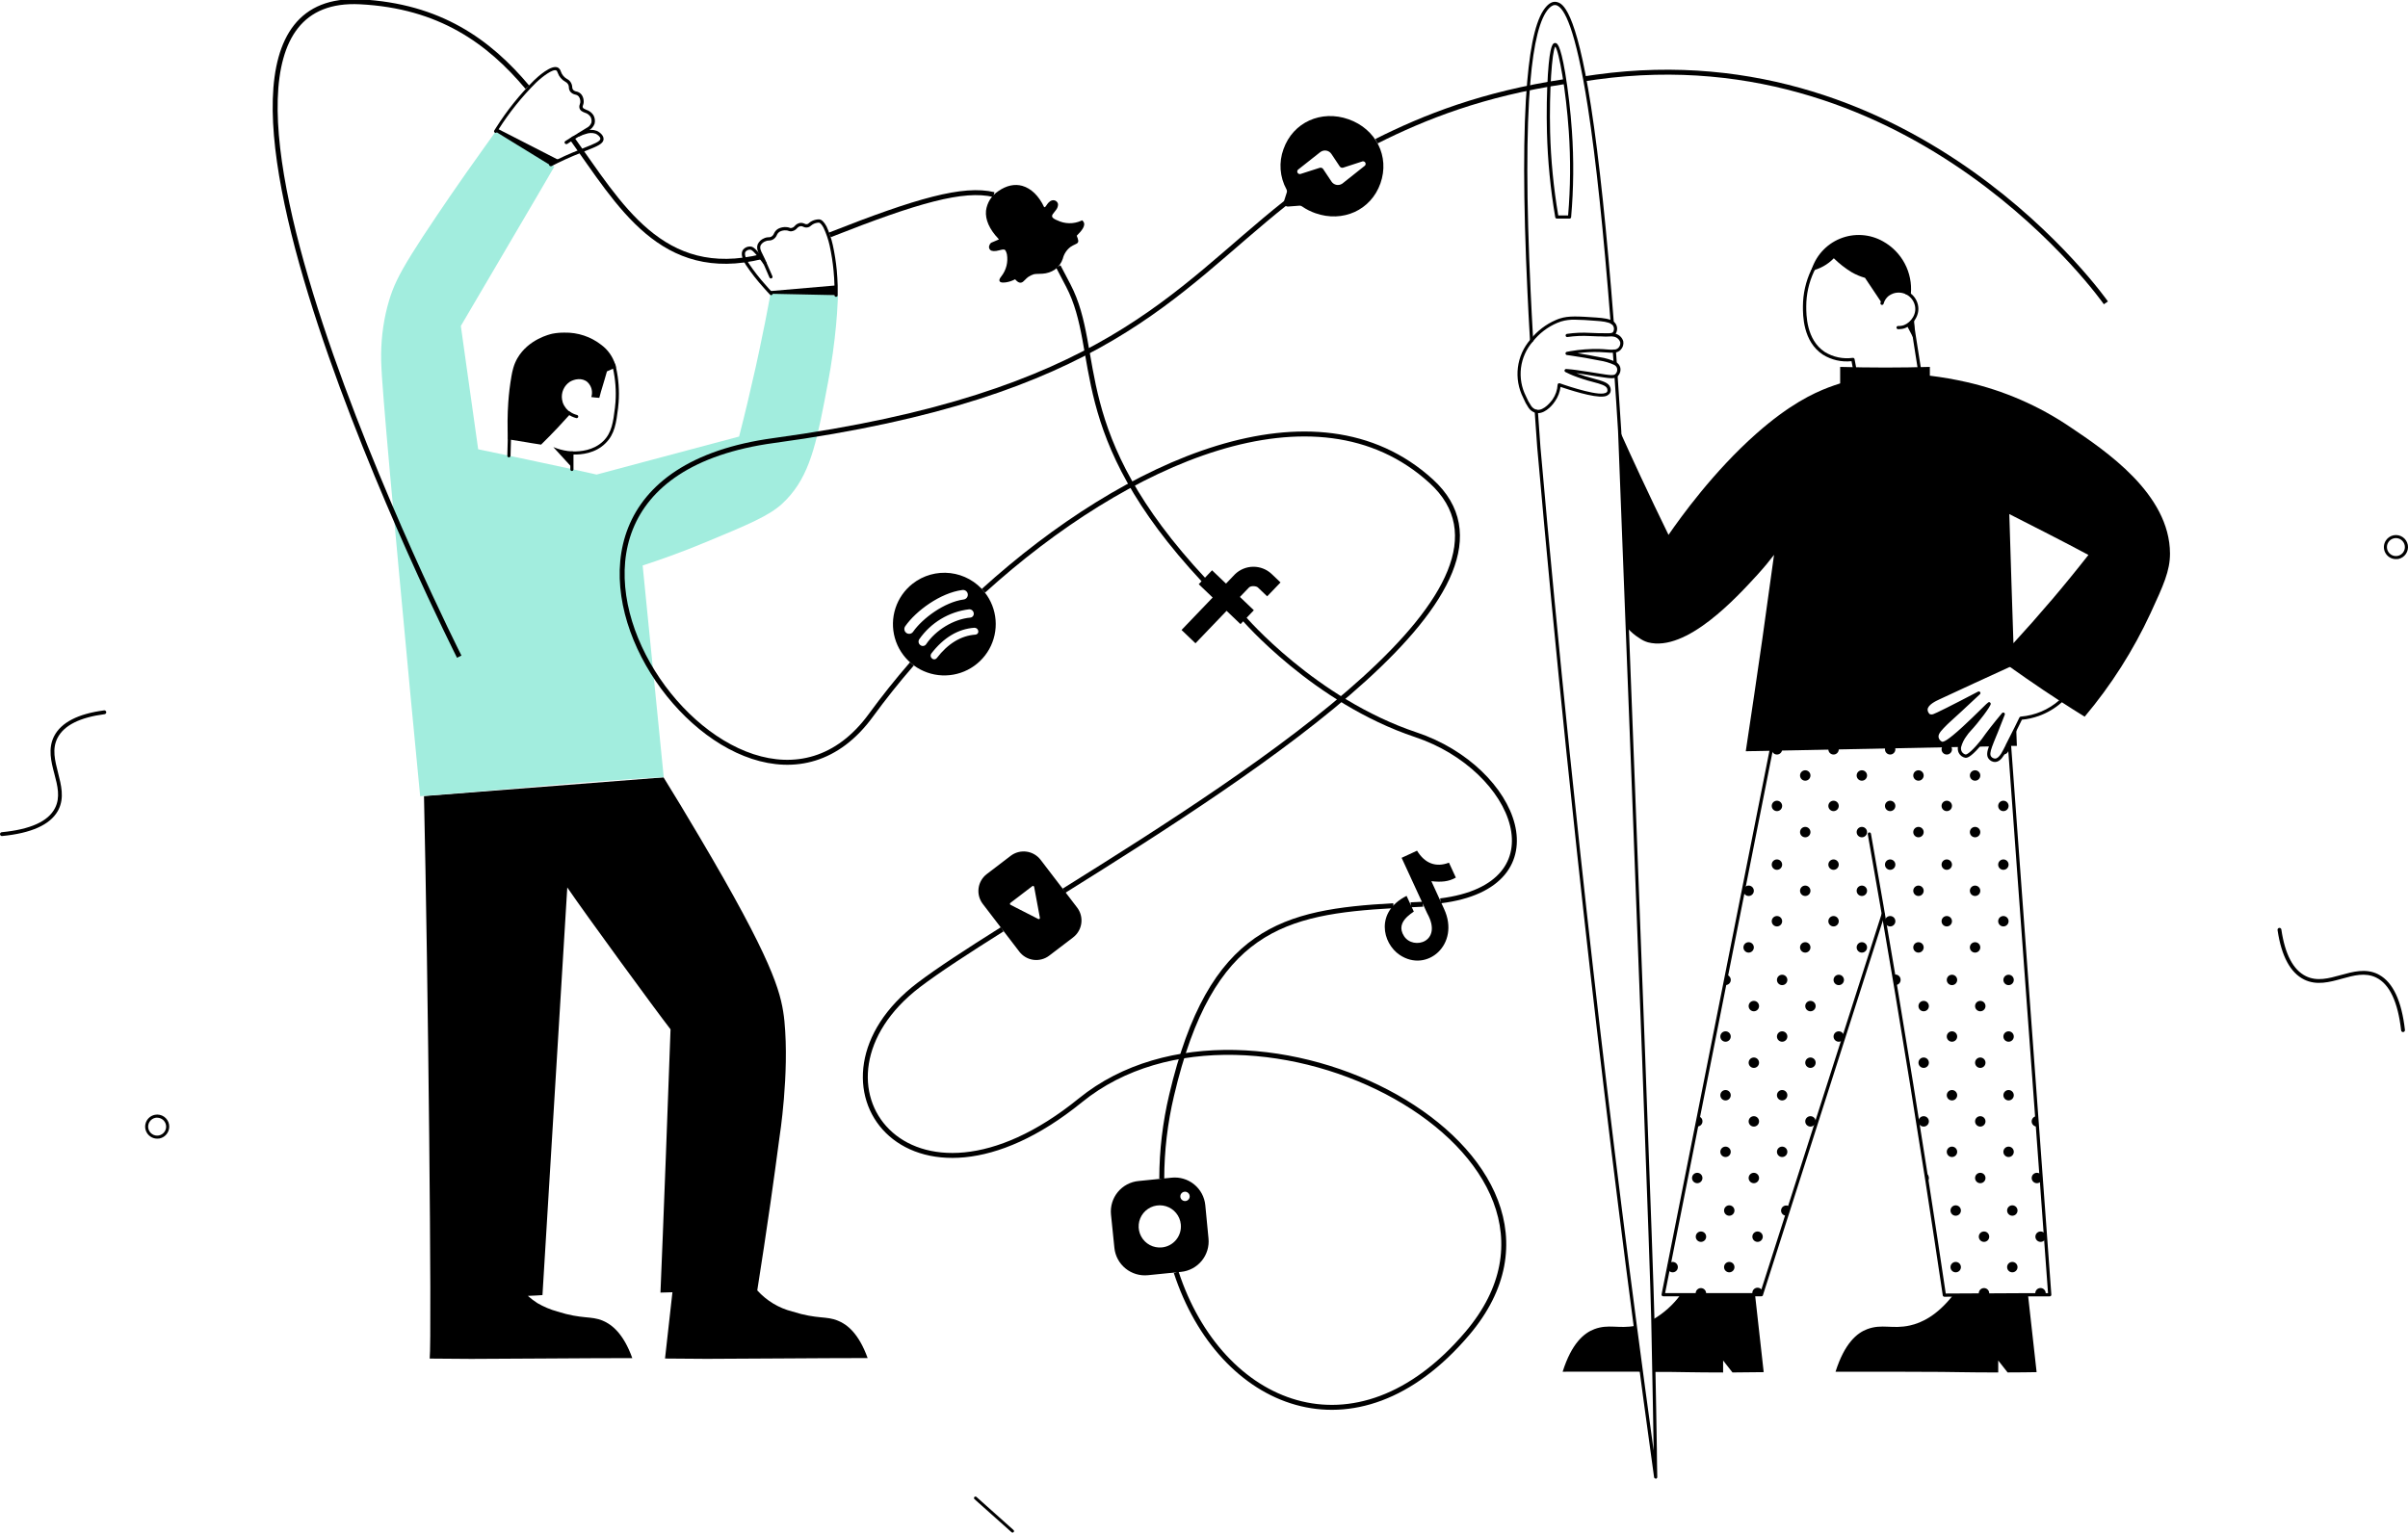 <?xml version="1.0" encoding="UTF-8"?> <svg xmlns="http://www.w3.org/2000/svg" width="633" height="403" viewBox="0 0 633 403" fill="none"><g clip-path="url(#clip0)"><path d="M228.077 357.092C216.282 357.092 192.82 357.299 185.748 357.299C185.493 357.299 176.731 357.246 174.819 357.219C175.472 351.41 176.12 345.601 176.764 339.791L173.618 339.879C174.188 326.821 175.939 280.678 176.268 270.658C172.383 265.664 153.993 240.494 149.122 233.349C146.948 269.098 144.774 304.827 142.6 340.536C141.782 340.609 140.433 340.676 138.756 340.743C139.542 341.434 140.376 342.068 141.252 342.64C142.898 343.595 144.659 344.338 146.492 344.852C153.1 346.943 155.328 345.945 158.461 347.272C160.81 348.257 163.889 350.623 166.211 357.105C154.429 357.105 130.96 357.313 123.888 357.313C123.626 357.313 114.871 357.259 112.958 357.232C113.542 352.004 112.529 256.293 111.456 209.326L174.429 204.406C177.2 208.89 180.387 214.125 183.823 219.97C203.052 252.446 205.165 260.623 206.051 267.165C206.051 267.165 206.131 267.836 206.205 268.506C207.547 282.441 204.91 299.018 204.91 299.018C204.15 304.782 203.351 310.591 202.515 316.445C201.406 324.158 200.256 331.777 199.066 339.302C201.531 342.034 204.754 343.971 208.325 344.866C214.934 346.957 217.161 345.958 220.301 347.285C222.67 348.224 225.749 350.623 228.077 357.092Z" fill="black"></path><path d="M220.301 77.667C220.241 79.075 220.154 80.677 220.033 82.439C219.744 86.461 219.228 91.274 218.336 96.723C218.161 97.849 217.96 99.002 217.732 100.169C217.363 102.179 217.014 104.036 216.665 105.806C214.162 118.776 212.082 126.444 205.635 132.43C202.22 135.594 196.725 137.913 185.708 142.484C178.864 145.346 173.034 147.357 168.935 148.691C170.066 160.05 171.198 171.416 172.33 182.789C173.05 189.983 173.765 197.176 174.477 204.366C171.028 204.473 154.141 205.586 143.204 206.591C130.403 207.771 118.735 208.702 111.503 209.272L110.449 209.359C109.107 195.605 106.853 171.87 104.827 149.804C103.17 132.001 101.673 115.277 100.909 105.766C100.734 103.641 100.6 101.878 100.513 100.544C100.439 99.472 100.338 98.178 100.271 96.683C99.996 91.893 100.375 87.087 101.398 82.399C101.66 81.219 101.982 79.999 102.358 78.753C103.378 75.462 104.652 72.553 108.255 66.754C109.919 64.073 112.08 60.762 114.965 56.499C115.797 55.266 116.682 53.952 117.648 52.551C117.836 52.283 118.017 52.008 118.205 51.727C120.889 47.812 124.036 43.314 127.598 38.361C128.477 37.134 129.376 35.888 130.282 34.607L130.987 35.003C133.583 36.484 139.91 40.231 143.58 42.49L144.801 43.241C145.17 43.469 145.472 43.663 145.714 43.824L145.083 44.896C143.868 46.974 142.5 49.313 141.098 51.727C140.93 52.001 140.775 52.276 140.614 52.551C138.199 56.647 135.723 60.856 133.771 64.201C133.295 65.019 132.785 65.876 132.275 66.754C129.396 71.661 126.008 77.412 123.083 82.399C122.412 83.552 121.741 84.665 121.144 85.71C121.654 89.364 122.164 93.03 122.68 96.683C123.101 99.713 123.528 102.74 123.962 105.766C124.53 109.895 125.109 114.017 125.7 118.132C126.371 118.253 132.094 119.473 138.488 120.814C142.587 121.678 146.955 122.617 150.397 123.361C153.839 124.105 156.321 124.648 156.831 124.782L169.156 121.491L194.289 114.788C195.047 111.818 195.806 108.809 196.53 105.745C197.255 102.682 197.939 99.713 198.623 96.663C198.945 95.222 199.254 93.754 199.569 92.293C200.093 89.813 200.598 87.355 201.086 84.919C201.254 84.068 201.421 83.217 201.582 82.372C201.924 80.636 202.253 78.9 202.569 77.178C202.569 77.178 202.569 77.178 202.569 77.131H202.777L210.526 77.332H211.733L217.517 77.486L220.301 77.667Z" fill="#A2EDDE"></path><path d="M148.833 37.878C148.742 37.878 148.653 37.849 148.58 37.794C148.507 37.739 148.454 37.662 148.428 37.575C148.402 37.487 148.406 37.394 148.438 37.308C148.469 37.223 148.528 37.15 148.605 37.101L150.188 36.115L152.034 34.969C152.832 34.467 153.557 34.017 154.214 33.629C154.783 33.355 155.227 32.876 155.455 32.288C155.579 31.752 155.5 31.188 155.234 30.706C154.879 30.185 154.352 29.805 153.744 29.634C153.141 29.392 152.517 29.138 152.329 28.414C152.253 28.079 152.286 27.729 152.423 27.415C152.558 27.091 152.598 26.735 152.537 26.39C152.498 26.037 152.371 25.701 152.168 25.411C151.93 25.124 151.596 24.933 151.228 24.875C150.744 24.781 150.303 24.531 149.974 24.164C149.699 23.832 149.547 23.415 149.544 22.984C149.544 22.647 149.441 22.317 149.249 22.039C149.087 21.815 148.873 21.633 148.625 21.51C147.685 20.996 146.968 20.154 146.612 19.144C146.485 18.822 146.411 18.634 146.27 18.547C145.425 17.991 142.58 20.129 140.903 21.744C137.176 25.454 133.877 29.568 131.067 34.011L130.577 34.775C130.577 34.775 130.577 34.828 130.577 34.835C130.506 34.898 130.415 34.935 130.32 34.94C130.225 34.945 130.131 34.918 130.053 34.863C129.975 34.807 129.919 34.728 129.892 34.636C129.865 34.545 129.87 34.447 129.906 34.359C130.087 34.064 130.255 33.81 130.416 33.555C133.261 29.059 136.6 24.895 140.373 21.141C141.138 20.39 145.069 16.71 146.773 17.837C147.101 18.087 147.336 18.438 147.444 18.835C147.731 19.667 148.317 20.362 149.088 20.786C149.445 20.965 149.75 21.233 149.974 21.563C150.248 21.958 150.404 22.424 150.423 22.904C150.411 23.159 150.492 23.409 150.651 23.608C150.875 23.843 151.17 23.998 151.49 24.05C152.037 24.152 152.529 24.45 152.872 24.888C153.157 25.284 153.34 25.745 153.402 26.229C153.491 26.715 153.44 27.217 153.255 27.676C153.177 27.834 153.151 28.012 153.181 28.186C153.255 28.488 153.563 28.622 154.093 28.856C154.873 29.094 155.545 29.596 155.992 30.277C156.379 30.963 156.49 31.771 156.301 32.536C156.01 33.318 155.432 33.961 154.684 34.332C154.013 34.721 153.308 35.164 152.51 35.673L150.672 36.819L149.055 37.878C148.982 37.896 148.906 37.896 148.833 37.878Z" fill="black"></path><path d="M144.754 43.703C144.676 43.704 144.6 43.683 144.533 43.643C144.467 43.602 144.413 43.544 144.378 43.475C144.352 43.426 144.337 43.372 144.332 43.317C144.327 43.261 144.334 43.206 144.35 43.153C144.367 43.1 144.394 43.051 144.43 43.008C144.466 42.966 144.51 42.931 144.559 42.906C144.935 42.711 145.546 42.396 146.304 42.027C149.269 40.58 151.671 39.628 153.61 38.857C156.14 37.852 157.81 37.195 157.817 36.484C157.817 35.955 157.059 35.365 156.535 35.144C155.7 34.885 154.803 34.913 153.986 35.224C153.445 35.36 152.922 35.56 152.429 35.821C152.381 35.847 152.327 35.864 152.272 35.87C152.216 35.875 152.16 35.87 152.107 35.854C152.054 35.837 152.005 35.811 151.962 35.775C151.92 35.739 151.884 35.696 151.859 35.646C151.807 35.547 151.796 35.432 151.828 35.325C151.861 35.219 151.935 35.129 152.033 35.077C152.586 34.785 153.172 34.56 153.778 34.406C154.781 34.043 155.881 34.043 156.884 34.406C157.502 34.681 158.669 35.485 158.662 36.531C158.662 37.804 157.065 38.435 153.925 39.681C152 40.446 149.611 41.391 146.673 42.825C145.921 43.194 145.331 43.495 144.948 43.696C144.885 43.715 144.818 43.717 144.754 43.703Z" fill="black"></path><path d="M147.015 42.155L144.392 43.274L130.262 34.6C130.423 34.339 130.591 34.084 130.752 33.83L147.015 42.155Z" fill="black"></path><path d="M219.778 78.056C219.724 78.056 219.671 78.047 219.621 78.027C219.571 78.007 219.525 77.978 219.487 77.941C219.448 77.903 219.417 77.859 219.396 77.809C219.374 77.76 219.363 77.707 219.362 77.653C219.362 76.742 219.362 75.884 219.362 75.066C219.322 73.725 219.241 72.385 219.12 71.152C218.912 68.955 218.571 66.772 218.101 64.616C217.741 63 217.208 61.426 216.51 59.924C216.054 59.053 215.591 58.55 215.236 58.543C214.682 58.558 214.14 58.71 213.659 58.986C213.485 59.082 213.323 59.199 213.176 59.334C212.915 59.59 212.579 59.756 212.217 59.808C211.855 59.86 211.486 59.795 211.163 59.623C210.945 59.507 210.699 59.453 210.452 59.468C210.079 59.536 209.743 59.736 209.506 60.031C209.313 60.26 209.076 60.448 208.811 60.584C208.545 60.721 208.254 60.804 207.956 60.829C207.726 60.838 207.497 60.797 207.285 60.708C207.096 60.629 206.893 60.585 206.688 60.581C206.108 60.526 205.525 60.636 205.004 60.896C204.645 61.103 204.367 61.424 204.212 61.808C204.005 62.316 203.628 62.738 203.145 63.001C202.828 63.176 202.468 63.261 202.106 63.249C201.79 63.243 201.477 63.312 201.193 63.45C200.661 63.646 200.218 64.027 199.945 64.522C199.65 65.253 200.086 66.104 200.348 66.614C200.609 67.123 200.811 67.552 201.059 68.075L201.139 68.249C201.267 68.537 201.408 68.832 201.542 69.147V69.181C201.991 70.2 202.488 71.339 203.045 72.64C203.067 72.69 203.079 72.745 203.079 72.8C203.08 72.855 203.07 72.91 203.049 72.961C203.029 73.012 202.998 73.058 202.959 73.098C202.921 73.137 202.874 73.168 202.823 73.189C202.772 73.211 202.717 73.223 202.662 73.224C202.606 73.225 202.551 73.215 202.499 73.194C202.447 73.174 202.4 73.143 202.36 73.104C202.32 73.066 202.288 73.019 202.267 72.968C201.723 71.695 201.233 70.568 200.79 69.563V69.523C200.65 69.201 200.509 68.893 200.374 68.605L200.301 68.437C200.052 67.921 199.824 67.438 199.63 66.996C199.328 66.406 198.758 65.293 199.194 64.207C199.52 63.514 200.094 62.969 200.804 62.679C201.198 62.484 201.632 62.383 202.072 62.384C202.305 62.399 202.537 62.348 202.743 62.237C203.07 62.051 203.321 61.757 203.454 61.406C203.682 60.87 204.081 60.425 204.588 60.139C205.244 59.803 205.98 59.657 206.715 59.716C207.012 59.724 207.305 59.786 207.58 59.897C207.688 59.951 207.809 59.974 207.929 59.964C208.124 59.942 208.313 59.882 208.485 59.786C208.656 59.691 208.807 59.562 208.929 59.408C209.296 58.975 209.809 58.691 210.371 58.61C210.76 58.577 211.15 58.651 211.499 58.825C211.605 58.891 211.723 58.934 211.846 58.953C211.97 58.971 212.096 58.964 212.216 58.932C212.368 58.882 212.506 58.797 212.619 58.684C212.807 58.509 213.014 58.356 213.236 58.228C213.851 57.881 214.543 57.692 215.249 57.679C215.96 57.679 216.591 58.295 217.262 59.515C217.992 61.093 218.55 62.745 218.926 64.442C219.404 66.631 219.751 68.847 219.966 71.078C220.08 72.365 220.167 73.699 220.207 75.046C220.207 75.884 220.207 76.749 220.207 77.62C220.204 77.733 220.158 77.841 220.078 77.922C219.999 78.003 219.891 78.051 219.778 78.056Z" fill="black"></path><path d="M202.73 77.627C202.672 77.627 202.615 77.615 202.561 77.592C202.508 77.569 202.461 77.535 202.421 77.493L201.522 76.521L200.737 75.636C199.043 73.771 197.488 71.784 196.087 69.69C195 67.907 194.746 66.627 195.255 65.769C195.489 65.446 195.803 65.189 196.167 65.024C196.531 64.859 196.931 64.793 197.329 64.831C197.865 64.884 198.449 65.119 200.281 67.472L200.73 68.055L201.287 68.806L201.468 69.06C201.516 69.121 201.545 69.194 201.553 69.271C201.562 69.348 201.548 69.425 201.515 69.495C201.481 69.564 201.429 69.624 201.364 69.665C201.299 69.707 201.224 69.729 201.146 69.731C201.09 69.732 201.034 69.721 200.982 69.699C200.93 69.677 200.883 69.644 200.844 69.603C200.825 69.589 200.809 69.57 200.797 69.55L200.603 69.281L200.066 68.551L199.617 67.975C198.067 65.964 197.55 65.682 197.248 65.648C197.007 65.629 196.764 65.668 196.542 65.764C196.32 65.86 196.124 66.009 195.973 66.198C195.739 66.574 195.698 67.405 196.812 69.228C198.188 71.285 199.715 73.236 201.381 75.066L202.146 75.938L203.032 76.896C203.087 76.956 203.125 77.03 203.139 77.111C203.153 77.191 203.144 77.274 203.112 77.349C203.08 77.425 203.027 77.489 202.959 77.535C202.891 77.58 202.811 77.605 202.73 77.607V77.627Z" fill="black"></path><path d="M219.778 77.606L211.727 77.439L202.555 77.245C202.555 77.245 202.555 77.245 202.555 77.198H202.756L202.159 76.568C205.943 76.252 215.886 75.388 219.785 75.046C219.785 75.877 219.785 76.755 219.778 77.606Z" fill="black"></path><path d="M161.89 96.629L161.662 96.723L161.562 96.77L160.736 97.132L159.549 97.655C159.2 98.848 158.878 100.055 158.496 101.261C158.113 102.468 157.825 103.493 157.543 104.613C157.214 104.613 155.765 104.458 155.443 104.405C155.661 103.723 155.683 102.994 155.506 102.301C155.33 101.607 154.961 100.978 154.443 100.484C153.014 99.223 150.961 99.693 149.807 100.383C149.053 100.878 148.459 101.579 148.093 102.403C147.728 103.227 147.608 104.138 147.747 105.028C147.785 105.299 147.845 105.566 147.928 105.826C148.338 106.968 149.126 107.935 150.163 108.567L149.928 108.835C148.894 109.995 147.814 111.181 146.687 112.375C145.191 113.956 143.701 115.478 142.239 116.912L139.676 116.51L138.475 116.302L133.872 115.558C133.757 115.547 133.643 115.529 133.53 115.505C133.364 112.278 133.391 109.043 133.611 105.819C133.769 103.528 134.045 101.246 134.436 98.982C134.557 98.222 134.725 97.47 134.939 96.73C135.193 95.843 135.553 94.99 136.012 94.189C138.918 89.189 144.553 87.889 145.231 87.741C146.266 87.544 147.318 87.45 148.371 87.46C151.896 87.382 155.337 88.531 158.106 90.711C159.798 91.974 161.05 93.738 161.682 95.751C161.783 96.107 161.843 96.415 161.89 96.629Z" fill="black"></path><path d="M151.585 109.935H151.477C150.648 109.714 149.866 109.344 149.169 108.842C149.124 108.81 149.085 108.769 149.055 108.722C149.026 108.675 149.006 108.623 148.996 108.568C148.987 108.513 148.988 108.457 149.001 108.403C149.013 108.349 149.036 108.298 149.069 108.252C149.135 108.163 149.235 108.103 149.345 108.086C149.455 108.068 149.568 108.094 149.659 108.158C149.988 108.394 150.339 108.598 150.706 108.768C151.025 108.91 151.354 109.027 151.692 109.117C151.792 109.143 151.879 109.204 151.936 109.289C151.994 109.374 152.019 109.478 152.005 109.58C151.992 109.682 151.942 109.776 151.865 109.844C151.787 109.911 151.688 109.949 151.585 109.948V109.935Z" fill="black"></path><path d="M150.35 123.85C150.238 123.85 150.13 123.805 150.051 123.726C149.972 123.647 149.927 123.54 149.927 123.428V119.111C149.929 119 149.974 118.894 150.053 118.817C150.132 118.739 150.239 118.695 150.35 118.695H150.679C152.53 118.742 156.046 118.468 158.596 115.974C160.837 113.775 161.192 110.913 161.648 107.26C161.716 106.764 161.763 106.255 161.796 105.745C162.006 102.752 161.78 99.745 161.125 96.817C161.125 96.817 161.125 96.817 161.125 96.777L161.045 96.401L160.763 95.845C160.763 95.845 160.434 95.249 160.092 94.706C159.327 93.665 158.447 92.713 157.469 91.87C156.912 91.428 151.819 87.547 145.573 88.861C140.816 89.859 138.266 93.311 136.965 96.033C136.817 96.334 136.703 96.603 136.609 96.844C136.264 97.645 135.997 98.478 135.811 99.331C135.383 101.475 135.076 103.641 134.892 105.819C134.63 108.601 134.442 111.852 134.321 115.512C134.321 115.512 134.321 115.558 134.321 115.585L134.207 119.848C134.201 119.959 134.153 120.062 134.073 120.139C133.994 120.216 133.888 120.261 133.778 120.264C133.665 120.26 133.558 120.213 133.481 120.131C133.403 120.05 133.36 119.941 133.362 119.828L133.476 115.512C133.476 115.512 133.476 115.465 133.476 115.438C133.597 111.791 133.791 108.527 134.053 105.739C134.238 103.527 134.547 101.327 134.979 99.15C135.181 98.252 135.464 97.375 135.824 96.529C135.927 96.274 136.055 95.986 136.207 95.664C137.589 92.775 140.299 89.109 145.398 88.036C152.021 86.635 157.401 90.717 157.999 91.213C159.042 92.109 159.978 93.121 160.79 94.23C161.186 94.813 161.521 95.423 161.534 95.45C161.669 95.704 161.776 95.919 161.85 96.08C161.853 96.104 161.853 96.129 161.85 96.153C161.89 96.308 161.924 96.455 161.95 96.603C161.95 96.603 161.95 96.603 161.95 96.656C162.612 99.658 162.838 102.739 162.621 105.806C162.581 106.335 162.534 106.865 162.467 107.374C161.991 111.161 161.615 114.158 159.166 116.557C156.482 119.238 152.792 119.56 150.753 119.52V123.394C150.757 123.451 150.75 123.508 150.732 123.561C150.714 123.615 150.686 123.665 150.648 123.707C150.611 123.75 150.565 123.785 150.514 123.809C150.462 123.834 150.407 123.847 150.35 123.85Z" fill="black"></path><path d="M150.645 118.709C150.645 118.923 150.598 119.145 150.571 119.379C150.444 120.606 150.377 121.785 150.357 122.925L148.74 121.155C147.646 119.949 146.552 118.756 145.452 117.556C146.67 118.064 147.949 118.413 149.256 118.595C149.717 118.657 150.181 118.695 150.645 118.709Z" fill="black"></path><path d="M524.457 200.371C524.129 200.365 523.806 200.286 523.514 200.139C523.221 199.991 522.965 199.779 522.766 199.519C522.135 198.695 522.343 197.609 522.88 196.121C523.135 195.384 523.49 194.532 523.933 193.44L524.416 192.267C524.698 191.596 524.98 190.873 525.268 190.142C523.759 192.005 522.585 193.594 521.665 194.834C521.625 194.888 520.994 195.665 520.23 196.57C517.989 199.104 517.096 199.318 516.62 199.251C516.257 199.184 515.915 199.033 515.619 198.813C515.324 198.592 515.083 198.306 514.916 197.978C514.661 197.46 514.586 196.873 514.701 196.309C515.004 195.127 515.543 194.019 516.285 193.051C516.613 192.557 516.983 192.093 517.392 191.663C518.525 190.45 519.626 189.096 520.511 187.93L519.029 189.371C517.995 190.363 517.13 191.174 516.546 191.717C511.923 195.96 510.93 196.087 510.192 195.819C509.802 195.652 509.463 195.384 509.21 195.042C508.958 194.701 508.801 194.298 508.757 193.875C508.616 192.595 509.736 191.476 511.286 189.927C511.702 189.505 511.997 189.257 511.997 189.257C513.077 188.299 514.976 186.576 517.647 184.056C512.655 186.65 508.998 188.459 508.401 188.634C507.932 188.778 507.427 188.757 506.972 188.573C506.851 188.511 506.739 188.435 506.636 188.346C506.364 188.074 506.154 187.747 506.019 187.387C505.921 187.123 505.87 186.844 505.872 186.563C505.925 184.773 508.381 183.633 509.434 183.144C515.312 180.409 521.511 177.561 527.804 174.678L528.314 174.437L529.274 174.001L532.212 172.661C532.312 172.628 532.419 172.632 532.515 172.674C532.611 172.716 532.688 172.791 532.731 172.886C532.774 172.981 532.781 173.088 532.75 173.188C532.718 173.287 532.651 173.372 532.561 173.425L529.623 174.765L528.67 175.208L528.153 175.442C521.847 178.325 515.667 181.173 509.797 183.908C508.958 184.297 506.757 185.322 506.717 186.589C506.722 186.763 506.753 186.935 506.811 187.099C506.899 187.322 507.029 187.527 507.193 187.702C507.239 187.739 507.288 187.771 507.341 187.796C507.606 187.889 507.895 187.889 508.16 187.796C508.703 187.648 513.03 185.51 519.981 181.857C520.073 181.811 520.177 181.799 520.276 181.823C520.376 181.846 520.463 181.903 520.525 181.984C520.584 182.068 520.611 182.17 520.601 182.273C520.591 182.375 520.545 182.47 520.471 182.541C516.586 186.18 513.923 188.654 512.547 189.874C512.547 189.874 512.266 190.115 511.877 190.504C510.494 191.885 509.495 192.883 509.589 193.768C509.62 194.033 509.717 194.285 509.872 194.502C510.027 194.719 510.234 194.893 510.474 195.008C510.843 195.142 511.816 194.881 515.962 191.074C516.372 190.698 517.137 189.994 518.438 188.741C519.74 187.488 520.619 186.623 521.256 185.993C522.726 184.545 522.813 184.458 523.162 184.746C523.208 184.786 523.246 184.836 523.272 184.891C523.299 184.946 523.314 185.006 523.316 185.068C523.316 185.738 520.116 189.961 517.989 192.233C517.618 192.626 517.281 193.05 516.982 193.5C516.312 194.373 515.817 195.368 515.526 196.429C515.446 196.814 515.493 197.214 515.661 197.569C515.764 197.777 515.914 197.958 516.097 198.101C516.28 198.244 516.494 198.344 516.721 198.393C516.794 198.393 517.445 198.393 519.586 195.987C520.364 195.102 520.968 194.318 520.974 194.311C522.169 192.595 523.96 190.289 526.275 187.514C526.338 187.436 526.427 187.382 526.526 187.363C526.625 187.344 526.728 187.361 526.815 187.412C526.903 187.462 526.97 187.542 527.003 187.637C527.037 187.732 527.036 187.836 526.999 187.93C526.382 189.545 525.778 191.094 525.188 192.535L524.705 193.708C524.269 194.78 523.92 195.618 523.665 196.335C523.148 197.783 523.088 198.487 523.43 198.943C523.554 199.101 523.711 199.23 523.891 199.319C524.071 199.408 524.269 199.456 524.47 199.459C524.987 199.459 525.523 198.99 526.074 198.118C526.284 197.783 526.477 197.436 526.651 197.079L526.791 196.811C526.939 196.523 527.093 196.235 527.234 195.94V195.886C528.053 194.304 528.844 192.716 529.609 191.194C530.025 190.356 530.441 189.512 530.851 188.667C530.882 188.601 530.93 188.544 530.99 188.501C531.05 188.459 531.12 188.433 531.193 188.426C534.953 188.121 538.514 186.609 541.344 184.116C542.386 183.209 543.328 182.193 544.155 181.086C544.188 181.042 544.23 181.004 544.278 180.976C544.325 180.948 544.378 180.929 544.433 180.922C544.488 180.914 544.544 180.918 544.598 180.932C544.652 180.947 544.702 180.972 544.746 181.006C544.791 181.038 544.829 181.08 544.858 181.127C544.887 181.175 544.906 181.227 544.914 181.282C544.922 181.337 544.919 181.393 544.905 181.447C544.891 181.501 544.867 181.552 544.833 181.596C543.968 182.747 542.985 183.805 541.901 184.753C540.152 186.287 538.128 187.477 535.936 188.258C534.505 188.771 533.015 189.103 531.501 189.244C531.126 190.021 530.75 190.799 530.367 191.563C529.603 193.125 528.804 194.72 527.992 196.295L527.59 196.161L527.966 196.349C527.818 196.644 527.67 196.939 527.516 197.234L527.382 197.488C527.207 197.837 527.006 198.212 526.765 198.601C526.047 199.761 525.295 200.337 524.463 200.357L524.457 200.371Z" fill="black"></path><path d="M521.316 194.633C522.229 193.332 523.779 191.281 526.61 187.849C525.939 189.619 525.329 191.201 524.805 192.441C524.134 194.043 523.624 195.283 523.276 196.262L519.921 196.329C520.706 195.43 521.316 194.633 521.316 194.633Z" fill="black"></path><path d="M530.186 196.128H528.247H527.704H527.623V196.067C528.419 194.517 529.211 192.942 529.998 191.342L530.186 196.128Z" fill="black"></path><path d="M544.195 112.281C535.93 106.679 526.689 102.671 516.948 100.463C513.766 99.739 510.548 99.18 507.307 98.788V96.475C503.516 96.582 499.618 96.643 495.64 96.643C491.661 96.643 487.588 96.582 483.73 96.475V100.812C482.717 101.127 481.718 101.482 480.664 101.871C476.639 103.406 470.345 106.362 461.677 114.037C450.405 124.011 441.743 136.096 438.61 140.641C436.128 135.56 433.656 130.383 431.196 125.11C429.345 121.142 427.542 117.205 425.789 113.3C425.849 114.821 426.708 137.075 426.768 138.617C426.828 140.279 427.728 163.417 427.788 165.106C428.695 166.156 429.759 167.061 430.941 167.788C431.632 168.286 432.404 168.663 433.223 168.9C443.327 171.514 456.464 157.163 462.073 151.024C463.931 148.979 465.374 147.176 466.347 145.889C465.363 153.155 464.347 160.464 463.301 167.814C461.869 177.793 460.409 187.7 458.919 197.535C477.661 197.164 496.391 196.791 515.11 196.416C515.407 195.295 515.925 194.244 516.633 193.326C516.942 192.849 517.293 192.401 517.68 191.985C520.364 189.123 523.047 185.249 522.893 185.108C522.739 184.967 521.84 186.093 518.733 189.083C517.311 190.423 516.573 191.094 516.251 191.422C511.735 195.571 510.883 195.632 510.333 195.444C510.019 195.3 509.747 195.078 509.544 194.798C509.34 194.519 509.212 194.192 509.172 193.849C509.052 192.769 510.078 191.744 511.574 190.242C511.977 189.84 512.245 189.572 512.245 189.572C513.399 188.547 515.741 186.402 520.162 182.246C513.701 185.638 508.911 188.037 508.26 188.218C507.898 188.347 507.502 188.347 507.139 188.218C507.05 188.173 506.966 188.117 506.891 188.051C506.675 187.829 506.508 187.564 506.401 187.273C506.32 187.059 506.277 186.832 506.274 186.603C506.321 185.061 508.669 183.975 509.629 183.546C512.507 182.206 519.082 179.149 527.985 175.08L529.515 176.173C530.526 176.888 531.548 177.605 532.581 178.325C535.641 180.452 538.667 182.485 541.659 184.424C543.793 185.814 545.908 187.155 548.006 188.446C554.96 180.182 560.784 171.03 565.323 161.232C568.731 153.859 570.435 150.105 570.435 145.554C570.388 129.849 553.434 118.488 544.195 112.281ZM539.163 157.941C535.835 161.856 532.541 165.585 529.28 169.128L528.77 153.611C528.582 147.712 528.374 141.076 528.193 135.171C531.597 136.887 535.019 138.632 538.459 140.406C542.037 142.238 545.548 144.075 548.992 145.916C545.906 149.857 542.63 153.872 539.163 157.961V157.941Z" fill="black"></path><path d="M429.861 348.619C430.431 352.943 430.968 356.978 431.465 360.684C425.728 360.684 418.791 360.651 410.78 360.684C413.155 353.17 416.436 350.496 419.113 349.491C422.883 348.076 425.507 349.457 429.861 348.619Z" fill="black"></path><path d="M463.629 360.798C461.616 360.798 458.805 360.865 455.424 360.879L452.961 357.735V360.886H452.78C445.762 360.886 440.616 360.745 438.617 360.738H434.759C434.678 356.542 434.591 351.944 434.484 346.977C437.346 345.322 439.832 343.089 441.784 340.422H461.355C462.097 347.209 462.855 354.002 463.629 360.798Z" fill="black"></path><path d="M525.281 357.735L527.744 360.872C530.87 360.872 533.48 360.832 535.372 360.798C534.612 354.015 533.856 347.227 533.105 340.435L513.413 340.542C509.159 345.978 505.1 347.848 502.087 348.519C497.438 349.564 494.774 348.023 490.849 349.491C488.165 350.489 484.898 353.171 482.516 360.685C494.217 360.685 503.624 360.684 510.353 360.738C512.366 360.738 517.505 360.879 524.523 360.879H525.281V357.735Z" fill="black"></path><path d="M487.454 97.005C487.356 97.005 487.26 96.971 487.185 96.909C487.109 96.846 487.057 96.759 487.038 96.663C486.931 96.093 486.83 95.53 486.716 94.967C484.082 95.255 481.428 94.648 479.181 93.244C473.915 89.792 473.935 82.835 473.941 80.549C473.954 77.275 474.68 74.043 476.068 71.078C476.068 71.017 476.129 70.964 476.162 70.903C477.423 68.306 479.476 66.175 482.026 64.817C482.697 64.475 488.514 61.546 493.855 64.1C497.579 65.883 499.96 69.731 501.577 76.588L501.651 76.896C501.68 77.004 501.665 77.12 501.609 77.217C501.553 77.315 501.461 77.386 501.352 77.415C501.244 77.445 501.128 77.43 501.031 77.374C500.933 77.318 500.862 77.226 500.833 77.117L500.759 76.795C499.202 70.2 496.961 66.52 493.493 64.858C488.521 62.485 483.026 65.24 482.422 65.561C480.016 66.848 478.08 68.864 476.894 71.319L476.827 71.453C475.505 74.302 474.818 77.403 474.814 80.542C474.814 82.721 474.814 89.337 479.671 92.54C481.875 93.901 484.485 94.451 487.052 94.096C487.157 94.083 487.263 94.111 487.348 94.173C487.434 94.235 487.493 94.327 487.514 94.431C487.649 95.101 487.776 95.812 487.91 96.509C487.93 96.618 487.906 96.731 487.843 96.822C487.78 96.914 487.684 96.977 487.575 96.998L487.454 97.005Z" fill="black"></path><path d="M499.195 86.555H498.94C498.885 86.552 498.83 86.539 498.78 86.515C498.73 86.492 498.685 86.458 498.647 86.417C498.61 86.376 498.581 86.328 498.562 86.276C498.543 86.223 498.535 86.168 498.538 86.112C498.54 86.057 498.554 86.003 498.577 85.952C498.601 85.902 498.635 85.857 498.676 85.82C498.717 85.782 498.765 85.753 498.817 85.735C498.87 85.716 498.925 85.708 498.981 85.71C499.517 85.742 500.055 85.659 500.557 85.469C502.275 84.799 504.167 82.466 503.241 79.865C503.05 79.322 502.753 78.822 502.369 78.393C501.984 77.965 501.519 77.616 500.999 77.367C500.479 77.118 499.916 76.974 499.34 76.942C498.765 76.911 498.189 76.993 497.645 77.184C497.233 77.337 496.842 77.544 496.485 77.801C495.827 78.327 495.357 79.051 495.143 79.865C495.113 79.974 495.042 80.066 494.945 80.122C494.847 80.178 494.731 80.193 494.623 80.164C494.514 80.134 494.422 80.063 494.366 79.966C494.31 79.868 494.295 79.753 494.324 79.644C494.59 78.656 495.161 77.777 495.955 77.13C496.609 76.638 497.37 76.307 498.176 76.164C498.983 76.02 499.812 76.069 500.596 76.305C501.38 76.541 502.097 76.959 502.69 77.524C503.282 78.089 503.733 78.785 504.006 79.557C505.1 82.66 502.865 85.422 500.826 86.26C500.305 86.456 499.752 86.556 499.195 86.555Z" fill="black"></path><path d="M502.315 77.271C501.96 77.07 499.631 75.797 497.417 76.655C496.74 76.92 496.127 77.327 495.619 77.848C495.162 78.358 494.83 78.969 494.653 79.631L490.258 73.055C489.034 72.712 487.857 72.216 486.756 71.581C485.055 70.542 483.479 69.312 482.06 67.914C480.454 69.574 478.393 70.721 476.135 71.212C476.671 69.321 477.629 67.577 478.939 66.112C480.249 64.647 481.875 63.498 483.695 62.753C485.515 62.009 487.48 61.687 489.443 61.814C491.405 61.94 493.313 62.511 495.022 63.483C497.44 64.833 499.416 66.853 500.71 69.299C502.004 71.746 502.562 74.515 502.315 77.271Z" fill="black"></path><path d="M503.147 83.74L503.375 89.632L501.262 85.583L503.147 83.74Z" fill="black"></path><path d="M504.489 96.985C504.389 96.986 504.291 96.952 504.214 96.888C504.136 96.824 504.084 96.735 504.067 96.636C503.691 94.283 503.322 91.944 502.953 89.551L502.798 88.525C502.597 87.239 502.403 85.945 502.215 84.658C502.207 84.603 502.21 84.547 502.224 84.493C502.237 84.439 502.262 84.388 502.295 84.344C502.328 84.299 502.37 84.262 502.418 84.234C502.466 84.205 502.519 84.187 502.574 84.179C502.629 84.171 502.685 84.174 502.739 84.187C502.793 84.201 502.843 84.225 502.888 84.259C502.932 84.292 502.97 84.334 502.998 84.382C503.027 84.429 503.045 84.482 503.053 84.537C503.235 85.824 503.436 87.118 503.63 88.405L503.791 89.424C504.154 91.796 504.525 94.156 504.905 96.502C504.921 96.612 504.893 96.724 504.828 96.814C504.763 96.904 504.666 96.965 504.556 96.985H504.489Z" fill="black"></path><path d="M511.118 340.971C511.018 340.971 510.921 340.935 510.845 340.87C510.769 340.805 510.718 340.715 510.702 340.616C509.293 331.145 507.777 321.124 506.18 310.835L505.825 308.582C503.396 292.991 500.846 277.173 498.243 261.575L497.834 259.155C497.686 258.264 497.539 257.372 497.384 256.474C495.371 244.516 493.292 232.343 490.99 219.36C490.974 219.251 491.002 219.141 491.066 219.052C491.13 218.963 491.227 218.903 491.335 218.884C491.443 218.864 491.554 218.888 491.645 218.949C491.736 219.011 491.8 219.105 491.822 219.212C494.123 232.229 496.217 244.375 498.216 256.333C498.37 257.218 498.525 258.116 498.672 259.014L499.075 261.434C501.678 277.045 504.234 292.871 506.663 308.475L507.019 310.727C508.596 320.882 510.098 330.769 511.487 340.126L520.209 340.08H522.853C526.279 340.053 529.699 340.035 533.111 340.026H538.372L527.838 196.235C527.83 196.123 527.867 196.012 527.94 195.927C528.014 195.842 528.118 195.79 528.23 195.782C528.343 195.774 528.453 195.811 528.538 195.885C528.623 195.958 528.675 196.062 528.683 196.174L539.244 340.415C539.248 340.473 539.241 340.531 539.222 340.587C539.203 340.642 539.172 340.692 539.133 340.735C539.093 340.778 539.045 340.812 538.991 340.835C538.937 340.859 538.88 340.871 538.821 340.871H533.118L522.866 340.924H520.29L511.132 340.971H511.118Z" fill="black"></path><path d="M463.019 340.85H437.201C437.139 340.851 437.076 340.838 437.019 340.811C436.962 340.784 436.912 340.745 436.873 340.696C436.836 340.647 436.809 340.59 436.794 340.531C436.779 340.471 436.776 340.409 436.785 340.348L465.293 196.644C465.318 196.535 465.383 196.44 465.475 196.377C465.567 196.315 465.68 196.29 465.79 196.309C465.845 196.319 465.897 196.34 465.943 196.371C465.99 196.401 466.03 196.441 466.061 196.487C466.092 196.533 466.114 196.585 466.125 196.639C466.136 196.694 466.136 196.75 466.125 196.805L437.718 340.006H462.717L462.891 339.463L484.328 272.481L494.627 240.307C494.662 240.201 494.737 240.113 494.836 240.062C494.935 240.011 495.05 240 495.157 240.032C495.263 240.066 495.352 240.14 495.404 240.24C495.455 240.339 495.465 240.455 495.432 240.561L485.133 272.735L484.918 273.406L463.448 340.502C463.432 340.602 463.379 340.694 463.3 340.758C463.221 340.822 463.121 340.855 463.019 340.85Z" fill="black"></path><path d="M467.112 198.4C467.868 198.4 468.481 197.788 468.481 197.032C468.481 196.277 467.868 195.665 467.112 195.665C466.356 195.665 465.743 196.277 465.743 197.032C465.743 197.788 466.356 198.4 467.112 198.4Z" fill="black"></path><path d="M481.993 198.4C482.749 198.4 483.362 197.788 483.362 197.032C483.362 196.277 482.749 195.665 481.993 195.665C481.237 195.665 480.625 196.277 480.625 197.032C480.625 197.788 481.237 198.4 481.993 198.4Z" fill="black"></path><path d="M496.875 198.4C497.631 198.4 498.243 197.788 498.243 197.032C498.243 196.277 497.631 195.665 496.875 195.665C496.119 195.665 495.506 196.277 495.506 197.032C495.506 197.788 496.119 198.4 496.875 198.4Z" fill="black"></path><path d="M511.756 198.4C512.512 198.4 513.125 197.788 513.125 197.032C513.125 196.277 512.512 195.665 511.756 195.665C511 195.665 510.387 196.277 510.387 197.032C510.387 197.788 511 198.4 511.756 198.4Z" fill="black"></path><path d="M528.012 197.032C528.012 197.388 527.871 197.729 527.619 197.98C527.368 198.232 527.026 198.373 526.671 198.373C526.606 198.38 526.541 198.38 526.476 198.373C526.711 197.998 526.905 197.622 527.073 197.294L527.657 196.161V196.101C527.678 196.117 527.697 196.138 527.711 196.161C527.911 196.407 528.018 196.715 528.012 197.032Z" fill="black"></path><path d="M474.553 205.277C475.309 205.277 475.922 204.665 475.922 203.91C475.922 203.154 475.309 202.542 474.553 202.542C473.797 202.542 473.184 203.154 473.184 203.91C473.184 204.665 473.797 205.277 474.553 205.277Z" fill="black"></path><path d="M489.434 205.277C490.19 205.277 490.802 204.665 490.802 203.91C490.802 203.154 490.19 202.542 489.434 202.542C488.678 202.542 488.065 203.154 488.065 203.91C488.065 204.665 488.678 205.277 489.434 205.277Z" fill="black"></path><path d="M504.315 205.277C505.071 205.277 505.684 204.665 505.684 203.91C505.684 203.154 505.071 202.542 504.315 202.542C503.559 202.542 502.946 203.154 502.946 203.91C502.946 204.665 503.559 205.277 504.315 205.277Z" fill="black"></path><path d="M519.196 205.277C519.952 205.277 520.565 204.665 520.565 203.91C520.565 203.154 519.952 202.542 519.196 202.542C518.44 202.542 517.828 203.154 517.828 203.91C517.828 204.665 518.44 205.277 519.196 205.277Z" fill="black"></path><path d="M467.112 213.28C467.868 213.28 468.481 212.668 468.481 211.913C468.481 211.158 467.868 210.546 467.112 210.546C466.356 210.546 465.743 211.158 465.743 211.913C465.743 212.668 466.356 213.28 467.112 213.28Z" fill="black"></path><path d="M481.993 213.28C482.749 213.28 483.362 212.668 483.362 211.913C483.362 211.158 482.749 210.546 481.993 210.546C481.237 210.546 480.625 211.158 480.625 211.913C480.625 212.668 481.237 213.28 481.993 213.28Z" fill="black"></path><path d="M496.875 213.28C497.631 213.28 498.243 212.668 498.243 211.913C498.243 211.158 497.631 210.546 496.875 210.546C496.119 210.546 495.506 211.158 495.506 211.913C495.506 212.668 496.119 213.28 496.875 213.28Z" fill="black"></path><path d="M511.756 213.28C512.512 213.28 513.125 212.668 513.125 211.913C513.125 211.158 512.512 210.546 511.756 210.546C511 210.546 510.387 211.158 510.387 211.913C510.387 212.668 511 213.28 511.756 213.28Z" fill="black"></path><path d="M526.637 213.28C527.393 213.28 528.006 212.668 528.006 211.913C528.006 211.158 527.393 210.546 526.637 210.546C525.881 210.546 525.269 211.158 525.269 211.913C525.269 212.668 525.881 213.28 526.637 213.28Z" fill="black"></path><path d="M474.553 220.164C475.309 220.164 475.922 219.552 475.922 218.797C475.922 218.042 475.309 217.429 474.553 217.429C473.797 217.429 473.184 218.042 473.184 218.797C473.184 219.552 473.797 220.164 474.553 220.164Z" fill="black"></path><path d="M489.434 220.164C490.19 220.164 490.802 219.552 490.802 218.797C490.802 218.042 490.19 217.429 489.434 217.429C488.678 217.429 488.065 218.042 488.065 218.797C488.065 219.552 488.678 220.164 489.434 220.164Z" fill="black"></path><path d="M504.315 220.164C505.071 220.164 505.684 219.552 505.684 218.797C505.684 218.042 505.071 217.429 504.315 217.429C503.559 217.429 502.946 218.042 502.946 218.797C502.946 219.552 503.559 220.164 504.315 220.164Z" fill="black"></path><path d="M519.196 220.164C519.952 220.164 520.565 219.552 520.565 218.797C520.565 218.042 519.952 217.429 519.196 217.429C518.44 217.429 517.828 218.042 517.828 218.797C517.828 219.552 518.44 220.164 519.196 220.164Z" fill="black"></path><path d="M467.112 228.717C467.868 228.717 468.481 228.105 468.481 227.35C468.481 226.595 467.868 225.982 467.112 225.982C466.356 225.982 465.743 226.595 465.743 227.35C465.743 228.105 466.356 228.717 467.112 228.717Z" fill="black"></path><path d="M481.993 228.717C482.749 228.717 483.361 228.105 483.361 227.35C483.361 226.595 482.749 225.982 481.993 225.982C481.237 225.982 480.624 226.595 480.624 227.35C480.624 228.105 481.237 228.717 481.993 228.717Z" fill="black"></path><path d="M496.874 228.717C497.63 228.717 498.243 228.105 498.243 227.35C498.243 226.595 497.63 225.982 496.874 225.982C496.118 225.982 495.505 226.595 495.505 227.35C495.505 228.105 496.118 228.717 496.874 228.717Z" fill="black"></path><path d="M511.755 228.717C512.511 228.717 513.124 228.105 513.124 227.35C513.124 226.595 512.511 225.982 511.755 225.982C510.999 225.982 510.387 226.595 510.387 227.35C510.387 228.105 510.999 228.717 511.755 228.717Z" fill="black"></path><path d="M526.637 228.717C527.393 228.717 528.005 228.105 528.005 227.35C528.005 226.595 527.393 225.982 526.637 225.982C525.881 225.982 525.268 226.595 525.268 227.35C525.268 228.105 525.881 228.717 526.637 228.717Z" fill="black"></path><path d="M459.671 235.594C460.427 235.594 461.04 234.982 461.04 234.227C461.04 233.472 460.427 232.86 459.671 232.86C458.915 232.86 458.302 233.472 458.302 234.227C458.302 234.982 458.915 235.594 459.671 235.594Z" fill="black"></path><path d="M474.552 235.594C475.308 235.594 475.921 234.982 475.921 234.227C475.921 233.472 475.308 232.86 474.552 232.86C473.796 232.86 473.184 233.472 473.184 234.227C473.184 234.982 473.796 235.594 474.552 235.594Z" fill="black"></path><path d="M489.434 235.594C490.19 235.594 490.802 234.982 490.802 234.227C490.802 233.472 490.19 232.86 489.434 232.86C488.678 232.86 488.065 233.472 488.065 234.227C488.065 234.982 488.678 235.594 489.434 235.594Z" fill="black"></path><path d="M504.315 235.594C505.071 235.594 505.684 234.982 505.684 234.227C505.684 233.472 505.071 232.86 504.315 232.86C503.559 232.86 502.946 233.472 502.946 234.227C502.946 234.982 503.559 235.594 504.315 235.594Z" fill="black"></path><path d="M519.196 235.594C519.952 235.594 520.565 234.982 520.565 234.227C520.565 233.472 519.952 232.86 519.196 232.86C518.44 232.86 517.828 233.472 517.828 234.227C517.828 234.982 518.44 235.594 519.196 235.594Z" fill="black"></path><path d="M467.112 243.598C467.868 243.598 468.481 242.986 468.481 242.23C468.481 241.475 467.868 240.863 467.112 240.863C466.356 240.863 465.743 241.475 465.743 242.23C465.743 242.986 466.356 243.598 467.112 243.598Z" fill="black"></path><path d="M481.993 243.598C482.749 243.598 483.361 242.986 483.361 242.23C483.361 241.475 482.749 240.863 481.993 240.863C481.237 240.863 480.624 241.475 480.624 242.23C480.624 242.986 481.237 243.598 481.993 243.598Z" fill="black"></path><path d="M496.874 243.598C497.63 243.598 498.243 242.986 498.243 242.23C498.243 241.475 497.63 240.863 496.874 240.863C496.118 240.863 495.505 241.475 495.505 242.23C495.505 242.986 496.118 243.598 496.874 243.598Z" fill="black"></path><path d="M511.755 243.598C512.511 243.598 513.124 242.986 513.124 242.23C513.124 241.475 512.511 240.863 511.755 240.863C510.999 240.863 510.387 241.475 510.387 242.23C510.387 242.986 510.999 243.598 511.755 243.598Z" fill="black"></path><path d="M526.637 243.598C527.393 243.598 528.005 242.986 528.005 242.23C528.005 241.475 527.393 240.863 526.637 240.863C525.881 240.863 525.268 241.475 525.268 242.23C525.268 242.986 525.881 243.598 526.637 243.598Z" fill="black"></path><path d="M459.671 250.482C460.427 250.482 461.04 249.869 461.04 249.114C461.04 248.359 460.427 247.747 459.671 247.747C458.915 247.747 458.302 248.359 458.302 249.114C458.302 249.869 458.915 250.482 459.671 250.482Z" fill="black"></path><path d="M474.552 250.482C475.308 250.482 475.921 249.869 475.921 249.114C475.921 248.359 475.308 247.747 474.552 247.747C473.796 247.747 473.184 248.359 473.184 249.114C473.184 249.869 473.796 250.482 474.552 250.482Z" fill="black"></path><path d="M489.434 250.482C490.19 250.482 490.802 249.869 490.802 249.114C490.802 248.359 490.19 247.747 489.434 247.747C488.678 247.747 488.065 248.359 488.065 249.114C488.065 249.869 488.678 250.482 489.434 250.482Z" fill="black"></path><path d="M504.315 250.482C505.071 250.482 505.684 249.869 505.684 249.114C505.684 248.359 505.071 247.747 504.315 247.747C503.559 247.747 502.946 248.359 502.946 249.114C502.946 249.869 503.559 250.482 504.315 250.482Z" fill="black"></path><path d="M519.196 250.482C519.952 250.482 520.565 249.869 520.565 249.114C520.565 248.359 519.952 247.747 519.196 247.747C518.44 247.747 517.828 248.359 517.828 249.114C517.828 249.869 518.44 250.482 519.196 250.482Z" fill="black"></path><path d="M454.974 257.667C454.974 258.023 454.833 258.364 454.581 258.615C454.33 258.866 453.988 259.008 453.633 259.008C453.55 259.014 453.467 259.014 453.384 259.008L453.914 256.327C454.215 256.4 454.483 256.572 454.675 256.814C454.867 257.057 454.973 257.358 454.974 257.667Z" fill="black"></path><path d="M468.48 259.034C469.236 259.034 469.849 258.422 469.849 257.667C469.849 256.912 469.236 256.3 468.48 256.3C467.725 256.3 467.112 256.912 467.112 257.667C467.112 258.422 467.725 259.034 468.48 259.034Z" fill="black"></path><path d="M483.362 259.034C484.118 259.034 484.731 258.422 484.731 257.667C484.731 256.912 484.118 256.3 483.362 256.3C482.606 256.3 481.993 256.912 481.993 257.667C481.993 258.422 482.606 259.034 483.362 259.034Z" fill="black"></path><path d="M499.619 257.667C499.619 258.023 499.477 258.364 499.226 258.615C498.974 258.866 498.633 259.008 498.277 259.008C498.136 258.123 497.981 257.231 497.827 256.327C497.971 256.273 498.123 256.246 498.277 256.246C498.459 256.25 498.638 256.291 498.804 256.365C498.97 256.439 499.12 256.545 499.244 256.677C499.369 256.809 499.467 256.965 499.531 257.135C499.595 257.304 499.625 257.486 499.619 257.667Z" fill="black"></path><path d="M513.125 259.034C513.88 259.034 514.493 258.422 514.493 257.667C514.493 256.912 513.88 256.3 513.125 256.3C512.369 256.3 511.756 256.912 511.756 257.667C511.756 258.422 512.369 259.034 513.125 259.034Z" fill="black"></path><path d="M528.006 259.034C528.762 259.034 529.375 258.422 529.375 257.667C529.375 256.912 528.762 256.3 528.006 256.3C527.25 256.3 526.637 256.912 526.637 257.667C526.637 258.422 527.25 259.034 528.006 259.034Z" fill="black"></path><path d="M461.04 265.912C461.796 265.912 462.408 265.299 462.408 264.544C462.408 263.789 461.796 263.177 461.04 263.177C460.284 263.177 459.671 263.789 459.671 264.544C459.671 265.299 460.284 265.912 461.04 265.912Z" fill="black"></path><path d="M475.921 265.912C476.677 265.912 477.29 265.299 477.29 264.544C477.29 263.789 476.677 263.177 475.921 263.177C475.165 263.177 474.552 263.789 474.552 264.544C474.552 265.299 475.165 265.912 475.921 265.912Z" fill="black"></path><path d="M505.684 265.912C506.44 265.912 507.052 265.299 507.052 264.544C507.052 263.789 506.44 263.177 505.684 263.177C504.928 263.177 504.315 263.789 504.315 264.544C504.315 265.299 504.928 265.912 505.684 265.912Z" fill="black"></path><path d="M520.565 265.912C521.321 265.912 521.934 265.299 521.934 264.544C521.934 263.789 521.321 263.177 520.565 263.177C519.809 263.177 519.196 263.789 519.196 264.544C519.196 265.299 519.809 265.912 520.565 265.912Z" fill="black"></path><path d="M453.599 273.915C454.355 273.915 454.968 273.303 454.968 272.548C454.968 271.792 454.355 271.18 453.599 271.18C452.843 271.18 452.23 271.792 452.23 272.548C452.23 273.303 452.843 273.915 453.599 273.915Z" fill="black"></path><path d="M468.48 273.915C469.236 273.915 469.849 273.303 469.849 272.548C469.849 271.792 469.236 271.18 468.48 271.18C467.725 271.18 467.112 271.792 467.112 272.548C467.112 273.303 467.725 273.915 468.48 273.915Z" fill="black"></path><path d="M483.362 273.915C484.118 273.915 484.731 273.303 484.731 272.548C484.731 271.792 484.118 271.18 483.362 271.18C482.606 271.18 481.993 271.792 481.993 272.548C481.993 273.303 482.606 273.915 483.362 273.915Z" fill="black"></path><path d="M513.125 273.915C513.88 273.915 514.493 273.303 514.493 272.548C514.493 271.792 513.88 271.18 513.125 271.18C512.369 271.18 511.756 271.792 511.756 272.548C511.756 273.303 512.369 273.915 513.125 273.915Z" fill="black"></path><path d="M528.006 273.915C528.762 273.915 529.375 273.303 529.375 272.548C529.375 271.792 528.762 271.18 528.006 271.18C527.25 271.18 526.637 271.792 526.637 272.548C526.637 273.303 527.25 273.915 528.006 273.915Z" fill="black"></path><path d="M461.04 280.799C461.796 280.799 462.408 280.187 462.408 279.431C462.408 278.676 461.796 278.064 461.04 278.064C460.284 278.064 459.671 278.676 459.671 279.431C459.671 280.187 460.284 280.799 461.04 280.799Z" fill="black"></path><path d="M475.921 280.799C476.677 280.799 477.29 280.187 477.29 279.431C477.29 278.676 476.677 278.064 475.921 278.064C475.165 278.064 474.552 278.676 474.552 279.431C474.552 280.187 475.165 280.799 475.921 280.799Z" fill="black"></path><path d="M505.684 280.799C506.44 280.799 507.052 280.187 507.052 279.431C507.052 278.676 506.44 278.064 505.684 278.064C504.928 278.064 504.315 278.676 504.315 279.431C504.315 280.187 504.928 280.799 505.684 280.799Z" fill="black"></path><path d="M520.565 280.799C521.321 280.799 521.934 280.187 521.934 279.431C521.934 278.676 521.321 278.064 520.565 278.064C519.809 278.064 519.196 278.676 519.196 279.431C519.196 280.187 519.809 280.799 520.565 280.799Z" fill="black"></path><path d="M534.413 280.336C534.193 280.087 534.073 279.764 534.078 279.432C534.079 279.168 534.153 278.911 534.292 278.688C534.333 279.237 534.373 279.78 534.413 280.336Z" fill="black"></path><path d="M453.599 289.352C454.355 289.352 454.968 288.74 454.968 287.984C454.968 287.229 454.355 286.617 453.599 286.617C452.843 286.617 452.23 287.229 452.23 287.984C452.23 288.74 452.843 289.352 453.599 289.352Z" fill="black"></path><path d="M468.48 289.352C469.236 289.352 469.849 288.74 469.849 287.984C469.849 287.229 469.236 286.617 468.48 286.617C467.724 286.617 467.111 287.229 467.111 287.984C467.111 288.74 467.724 289.352 468.48 289.352Z" fill="black"></path><path d="M513.124 289.352C513.88 289.352 514.493 288.74 514.493 287.984C514.493 287.229 513.88 286.617 513.124 286.617C512.368 286.617 511.755 287.229 511.755 287.984C511.755 288.74 512.368 289.352 513.124 289.352Z" fill="black"></path><path d="M528.005 289.352C528.761 289.352 529.374 288.74 529.374 287.984C529.374 287.229 528.761 286.617 528.005 286.617C527.25 286.617 526.637 287.229 526.637 287.984C526.637 288.74 527.25 289.352 528.005 289.352Z" fill="black"></path><path d="M447.534 294.862C447.534 295.217 447.392 295.558 447.141 295.81C446.889 296.061 446.548 296.202 446.192 296.202C446.127 296.209 446.062 296.209 445.997 296.202L446.527 293.521C446.822 293.597 447.083 293.771 447.266 294.015C447.449 294.259 447.543 294.557 447.534 294.862Z" fill="black"></path><path d="M461.04 296.229C461.796 296.229 462.408 295.617 462.408 294.862C462.408 294.106 461.796 293.494 461.04 293.494C460.284 293.494 459.671 294.106 459.671 294.862C459.671 295.617 460.284 296.229 461.04 296.229Z" fill="black"></path><path d="M475.921 296.229C476.677 296.229 477.29 295.617 477.29 294.862C477.29 294.106 476.677 293.494 475.921 293.494C475.165 293.494 474.552 294.106 474.552 294.862C474.552 295.617 475.165 296.229 475.921 296.229Z" fill="black"></path><path d="M505.684 296.229C506.44 296.229 507.052 295.617 507.052 294.862C507.052 294.106 506.44 293.494 505.684 293.494C504.928 293.494 504.315 294.106 504.315 294.862C504.315 295.617 504.928 296.229 505.684 296.229Z" fill="black"></path><path d="M520.565 296.229C521.321 296.229 521.934 295.617 521.934 294.862C521.934 294.106 521.321 293.494 520.565 293.494C519.809 293.494 519.196 294.106 519.196 294.862C519.196 295.617 519.809 296.229 520.565 296.229Z" fill="black"></path><path d="M535.601 296.229H535.48C535.117 296.24 534.765 296.106 534.5 295.857C534.236 295.608 534.082 295.265 534.071 294.902C534.06 294.539 534.194 294.187 534.443 293.923C534.692 293.659 535.036 293.505 535.399 293.494L535.601 296.229Z" fill="black"></path><path d="M453.599 304.232C454.355 304.232 454.968 303.62 454.968 302.865C454.968 302.11 454.355 301.498 453.599 301.498C452.843 301.498 452.23 302.11 452.23 302.865C452.23 303.62 452.843 304.232 453.599 304.232Z" fill="black"></path><path d="M468.48 304.232C469.236 304.232 469.849 303.62 469.849 302.865C469.849 302.11 469.236 301.498 468.48 301.498C467.724 301.498 467.111 302.11 467.111 302.865C467.111 303.62 467.724 304.232 468.48 304.232Z" fill="black"></path><path d="M513.124 304.232C513.88 304.232 514.493 303.62 514.493 302.865C514.493 302.11 513.88 301.498 513.124 301.498C512.368 301.498 511.755 302.11 511.755 302.865C511.755 303.62 512.368 304.232 513.124 304.232Z" fill="black"></path><path d="M528.005 304.232C528.761 304.232 529.374 303.62 529.374 302.865C529.374 302.11 528.761 301.498 528.005 301.498C527.25 301.498 526.637 302.11 526.637 302.865C526.637 303.62 527.25 304.232 528.005 304.232Z" fill="black"></path><path d="M446.158 311.116C446.914 311.116 447.527 310.504 447.527 309.749C447.527 308.994 446.914 308.381 446.158 308.381C445.402 308.381 444.79 308.994 444.79 309.749C444.79 310.504 445.402 311.116 446.158 311.116Z" fill="black"></path><path d="M461.04 311.116C461.796 311.116 462.408 310.504 462.408 309.749C462.408 308.994 461.796 308.381 461.04 308.381C460.284 308.381 459.671 308.994 459.671 309.749C459.671 310.504 460.284 311.116 461.04 311.116Z" fill="black"></path><path d="M507.059 309.749C507.06 309.942 507.019 310.133 506.939 310.309C506.859 310.485 506.742 310.641 506.596 310.768L506.24 308.495C506.483 308.604 506.689 308.779 506.834 309.002C506.979 309.224 507.057 309.483 507.059 309.749Z" fill="black"></path><path d="M520.565 311.116C521.321 311.116 521.934 310.504 521.934 309.749C521.934 308.994 521.321 308.381 520.565 308.381C519.809 308.381 519.196 308.994 519.196 309.749C519.196 310.504 519.809 311.116 520.565 311.116Z" fill="black"></path><path d="M535.446 311.116C536.202 311.116 536.815 310.504 536.815 309.749C536.815 308.994 536.202 308.381 535.446 308.381C534.69 308.381 534.078 308.994 534.078 309.749C534.078 310.504 534.69 311.116 535.446 311.116Z" fill="black"></path><path d="M454.579 319.669C455.335 319.669 455.947 319.057 455.947 318.302C455.947 317.547 455.335 316.934 454.579 316.934C453.823 316.934 453.21 317.547 453.21 318.302C453.21 319.057 453.823 319.669 454.579 319.669Z" fill="black"></path><path d="M470.413 317.316L469.668 319.656H469.46C469.247 319.644 469.04 319.581 468.856 319.473C468.672 319.365 468.516 319.215 468.402 319.035C468.288 318.855 468.218 318.651 468.199 318.438C468.18 318.226 468.211 318.012 468.291 317.815C468.371 317.617 468.497 317.441 468.659 317.302C468.821 317.163 469.013 317.064 469.22 317.014C469.428 316.964 469.644 316.964 469.852 317.014C470.059 317.065 470.251 317.164 470.413 317.303V317.316Z" fill="black"></path><path d="M514.104 319.669C514.86 319.669 515.473 319.057 515.473 318.302C515.473 317.547 514.86 316.934 514.104 316.934C513.348 316.934 512.735 317.547 512.735 318.302C512.735 319.057 513.348 319.669 514.104 319.669Z" fill="black"></path><path d="M528.985 319.669C529.741 319.669 530.354 319.057 530.354 318.302C530.354 317.547 529.741 316.934 528.985 316.934C528.229 316.934 527.617 317.547 527.617 318.302C527.617 319.057 528.229 319.669 528.985 319.669Z" fill="black"></path><path d="M447.138 326.546C447.894 326.546 448.507 325.934 448.507 325.179C448.507 324.424 447.894 323.812 447.138 323.812C446.382 323.812 445.77 324.424 445.77 325.179C445.77 325.934 446.382 326.546 447.138 326.546Z" fill="black"></path><path d="M462.019 326.546C462.775 326.546 463.388 325.934 463.388 325.179C463.388 324.424 462.775 323.812 462.019 323.812C461.263 323.812 460.65 324.424 460.65 325.179C460.65 325.934 461.263 326.546 462.019 326.546Z" fill="black"></path><path d="M521.545 326.546C522.3 326.546 522.913 325.934 522.913 325.179C522.913 324.424 522.3 323.812 521.545 323.812C520.789 323.812 520.176 324.424 520.176 325.179C520.176 325.934 520.789 326.546 521.545 326.546Z" fill="black"></path><path d="M536.419 326.546C537.175 326.546 537.788 325.934 537.788 325.179C537.788 324.424 537.175 323.812 536.419 323.812C535.663 323.812 535.05 324.424 535.05 325.179C535.05 325.934 535.663 326.546 536.419 326.546Z" fill="black"></path><path d="M439.697 334.55C440.453 334.55 441.066 333.937 441.066 333.182C441.066 332.427 440.453 331.815 439.697 331.815C438.941 331.815 438.329 332.427 438.329 333.182C438.329 333.937 438.941 334.55 439.697 334.55Z" fill="black"></path><path d="M454.579 334.55C455.335 334.55 455.947 333.937 455.947 333.182C455.947 332.427 455.335 331.815 454.579 331.815C453.823 331.815 453.21 332.427 453.21 333.182C453.21 333.937 453.823 334.55 454.579 334.55Z" fill="black"></path><path d="M514.104 334.55C514.86 334.55 515.473 333.937 515.473 333.182C515.473 332.427 514.86 331.815 514.104 331.815C513.348 331.815 512.735 332.427 512.735 333.182C512.735 333.937 513.348 334.55 514.104 334.55Z" fill="black"></path><path d="M528.985 334.55C529.741 334.55 530.354 333.937 530.354 333.182C530.354 332.427 529.741 331.815 528.985 331.815C528.229 331.815 527.617 332.427 527.617 333.182C527.617 333.937 528.229 334.55 528.985 334.55Z" fill="black"></path><path d="M448.513 340.066C448.511 340.177 448.497 340.287 448.473 340.395H445.789C445.762 340.287 445.748 340.177 445.749 340.066C445.749 339.703 445.894 339.354 446.151 339.097C446.408 338.84 446.757 338.695 447.121 338.695C447.485 338.695 447.834 338.84 448.091 339.097C448.349 339.354 448.493 339.703 448.493 340.066H448.513Z" fill="black"></path><path d="M463.294 339.557L463.019 340.395H460.691C460.661 340.288 460.645 340.177 460.644 340.066C460.62 339.731 460.721 339.398 460.927 339.131C461.132 338.865 461.428 338.683 461.759 338.62C462.09 338.557 462.433 338.618 462.722 338.791C463.011 338.963 463.226 339.236 463.328 339.557H463.294Z" fill="black"></path><path d="M522.913 340.066C522.914 340.212 522.892 340.357 522.846 340.495H520.243C520.194 340.355 520.169 340.208 520.169 340.059C520.169 339.696 520.314 339.347 520.571 339.09C520.828 338.833 521.177 338.689 521.541 338.689C521.905 338.689 522.254 338.833 522.511 339.09C522.769 339.347 522.913 339.696 522.913 340.059V340.066Z" fill="black"></path><path d="M537.794 340.066C537.795 340.181 537.781 340.296 537.754 340.408H535.07C535.038 340.29 535.023 340.168 535.023 340.046C535.023 339.683 535.168 339.336 535.424 339.079C535.681 338.823 536.029 338.679 536.392 338.679C536.755 338.679 537.103 338.823 537.36 339.079C537.617 339.336 537.761 339.683 537.761 340.046L537.794 340.066Z" fill="black"></path><path d="M404.305 108.634C404.114 108.634 403.922 108.613 403.735 108.574C402.939 108.378 402.248 107.887 401.803 107.2C401.271 106.415 400.821 105.577 400.461 104.7L400.421 104.606C399.165 102.152 398.675 99.379 399.012 96.644C399.349 93.91 400.499 91.339 402.313 89.263C404.086 87.022 406.393 85.259 409.022 84.135C409.364 83.988 409.693 83.853 410.075 83.74C412.309 83.002 414.893 83.177 419.589 83.492C421.602 83.626 423.132 83.84 424.064 84.484C424.406 84.707 424.68 85.02 424.856 85.388C425.039 85.763 425.121 86.179 425.094 86.595C425.067 87.011 424.932 87.413 424.702 87.761C425.18 87.888 425.617 88.137 425.97 88.484C426.323 88.83 426.58 89.263 426.714 89.739C426.787 90.136 426.764 90.545 426.647 90.932C426.53 91.319 426.324 91.673 426.044 91.964C425.613 92.41 425.032 92.683 424.413 92.728C423.7 92.771 422.984 92.753 422.273 92.675C421.723 92.634 421.092 92.587 420.388 92.567C418.486 92.516 416.583 92.617 414.698 92.869C416.63 93.171 418.563 93.539 420.549 93.921C422.034 94.13 423.479 94.569 424.829 95.222L424.883 95.262C425.359 95.538 425.718 95.979 425.889 96.502C426.009 96.921 426.015 97.364 425.906 97.785C425.798 98.207 425.579 98.592 425.272 98.902L425.118 99.036L425.071 99.076C424.306 99.619 423.259 99.471 421.803 99.27C420.347 99.069 418.824 98.828 417.536 98.6C416.248 98.372 415.215 98.238 414.369 98.124C415.886 98.688 417.431 99.172 418.999 99.572C421.354 100.209 422.904 100.624 423.306 101.878C423.397 102.115 423.437 102.369 423.425 102.623C423.412 102.877 423.346 103.125 423.232 103.352C423.047 103.61 422.807 103.824 422.53 103.979C422.253 104.134 421.946 104.227 421.629 104.251C418.945 104.639 412.189 102.394 410.223 101.73C410.054 103.089 409.556 104.387 408.774 105.511C408.425 106.08 406.513 108.628 404.305 108.634ZM414.067 84.061C412.799 84.017 411.532 84.18 410.317 84.544C409.988 84.651 409.646 84.772 409.331 84.913C406.828 85.98 404.634 87.658 402.95 89.792C401.236 91.743 400.149 94.163 399.829 96.739C399.51 99.315 399.973 101.928 401.159 104.237L401.199 104.331C401.547 105.155 401.974 105.942 402.474 106.684C402.803 107.203 403.315 107.578 403.909 107.736C405.875 108.138 407.895 105.357 408.116 105.055C408.915 103.906 409.38 102.558 409.458 101.16C409.462 101.095 409.481 101.031 409.514 100.974C409.546 100.918 409.592 100.869 409.646 100.832C409.701 100.797 409.763 100.775 409.828 100.766C409.893 100.758 409.959 100.765 410.022 100.785C410.109 100.819 418.643 103.868 421.474 103.466C421.729 103.426 422.293 103.332 422.494 102.984C422.591 102.731 422.591 102.452 422.494 102.199C422.226 101.368 420.777 100.973 418.764 100.437C416.976 99.983 415.22 99.416 413.504 98.741C412.913 98.506 412.403 98.272 412.028 98.07L411.639 97.889L411.518 97.829C411.428 97.788 411.356 97.716 411.313 97.627C411.271 97.537 411.262 97.436 411.286 97.34C411.311 97.245 411.369 97.161 411.449 97.103C411.529 97.045 411.627 97.018 411.726 97.025L412.323 97.072C412.793 97.112 413.537 97.179 414.443 97.306C415.349 97.434 416.396 97.588 417.657 97.782C418.918 97.977 420.388 98.211 421.911 98.453C423.252 98.64 424.051 98.734 424.527 98.453L424.567 98.419C424.605 98.398 424.639 98.371 424.668 98.339C424.866 98.139 425.008 97.891 425.079 97.619C425.149 97.347 425.147 97.061 425.071 96.79C424.952 96.45 424.714 96.164 424.4 95.986L424.346 95.952C423.091 95.377 421.76 94.984 420.394 94.786C417.845 94.27 415.389 93.848 412.9 93.492C412.571 93.439 412.229 93.398 411.894 93.352C411.795 93.338 411.704 93.291 411.637 93.217C411.57 93.144 411.531 93.049 411.527 92.95C411.523 92.851 411.555 92.753 411.615 92.675C411.676 92.596 411.763 92.541 411.86 92.52C411.86 92.52 412.222 92.44 412.846 92.333C415.349 91.898 417.888 91.708 420.428 91.763C421.152 91.763 421.77 91.837 422.347 91.877C423.015 91.95 423.688 91.968 424.359 91.931C424.779 91.91 425.175 91.73 425.467 91.428C425.651 91.234 425.787 90.999 425.864 90.743C425.94 90.487 425.956 90.216 425.909 89.953C425.769 89.553 425.515 89.203 425.179 88.943C424.844 88.684 424.44 88.527 424.017 88.492L423.695 88.452C423.658 88.459 423.619 88.459 423.581 88.452C422.639 88.527 421.692 88.527 420.75 88.452H420.153C418.905 88.412 418.274 88.391 417.952 88.365C415.976 88.249 413.993 88.335 412.034 88.619C411.98 88.628 411.924 88.625 411.87 88.612C411.816 88.599 411.766 88.575 411.721 88.542C411.677 88.509 411.64 88.467 411.612 88.419C411.584 88.372 411.565 88.319 411.558 88.264C411.55 88.209 411.554 88.153 411.568 88.099C411.582 88.046 411.607 87.995 411.64 87.951C411.674 87.907 411.716 87.87 411.764 87.842C411.812 87.814 411.865 87.796 411.92 87.788C413.937 87.491 415.978 87.404 418.012 87.527C418.321 87.527 418.979 87.567 420.18 87.607H420.777C422.635 87.661 423.494 87.668 423.863 87.46C423.925 87.424 423.98 87.376 424.024 87.319C424.17 87.091 424.254 86.829 424.27 86.559C424.285 86.29 424.23 86.02 424.111 85.777C423.999 85.547 423.825 85.352 423.608 85.214C422.79 84.651 421.173 84.47 419.582 84.363C417.268 84.182 415.503 84.061 414.067 84.061Z" fill="black"></path><path d="M435.229 388.783C435.127 388.783 435.03 388.746 434.953 388.679C434.877 388.613 434.827 388.521 434.813 388.421C432.961 375.062 431.156 361.69 429.445 348.673C423.997 307.168 418.979 265.188 414.53 223.891C413.584 215.177 412.652 206.356 411.759 197.683C409.015 171.126 406.439 144.207 404.097 117.677C403.856 114.473 403.632 111.311 403.426 108.192C403.422 108.136 403.429 108.081 403.447 108.028C403.465 107.975 403.492 107.926 403.529 107.884C403.565 107.842 403.61 107.808 403.659 107.783C403.709 107.758 403.763 107.743 403.819 107.739C403.874 107.735 403.93 107.742 403.983 107.76C404.036 107.778 404.085 107.805 404.127 107.842C404.169 107.878 404.203 107.923 404.228 107.972C404.253 108.022 404.268 108.076 404.272 108.132C404.493 111.248 404.728 114.412 404.943 117.603C407.284 144.133 409.861 171.045 412.598 197.596C413.49 206.269 414.423 215.09 415.369 223.797C419.817 265.087 424.836 307.068 430.284 348.566C431.7 359.351 433.182 370.384 434.699 381.41V381.068C434.699 380.894 434.43 363.848 434.068 346.99C433.759 332.854 430.834 254.255 425.346 113.367C425.01 107.964 424.675 102.742 424.386 98.794L424.802 98.761H425.225C425.493 102.682 425.849 107.91 426.191 113.326C431.653 254.222 434.578 332.834 434.913 346.977C435.269 363.828 435.544 380.88 435.544 381.055V381.169C435.544 383.575 435.618 385.981 435.651 388.388C435.653 388.495 435.614 388.6 435.542 388.679C435.47 388.759 435.37 388.808 435.262 388.817L435.229 388.783Z" fill="black"></path><path d="M402.614 89.953C402.507 89.952 402.404 89.909 402.327 89.835C402.249 89.76 402.203 89.658 402.198 89.551C401.91 84.598 401.695 80.536 401.527 76.762C400.394 52.718 400.367 34.118 401.46 21.463C402.38 10.738 404.057 4.263 406.58 1.609C407.512 0.63 408.465 0.268 409.424 0.583C410.612 0.952 414.222 2.085 418.247 28.025C420.367 41.759 422.38 60.869 424.232 84.799C424.236 84.854 424.23 84.91 424.213 84.963C424.196 85.016 424.168 85.065 424.132 85.108C424.096 85.15 424.052 85.185 424.002 85.21C423.952 85.235 423.898 85.25 423.843 85.254C423.732 85.26 423.623 85.223 423.54 85.15C423.456 85.078 423.403 84.976 423.393 84.866C421.541 60.95 419.529 41.9 417.402 28.152C414.141 7.145 411.122 2.011 409.163 1.387C408.539 1.193 407.888 1.455 407.183 2.192C404.828 4.665 403.158 11.174 402.292 21.537C401.205 34.151 401.232 52.718 402.366 76.722C402.541 80.489 402.749 84.551 403.037 89.504C403.041 89.56 403.033 89.615 403.015 89.668C402.997 89.721 402.969 89.769 402.932 89.811C402.896 89.853 402.851 89.887 402.801 89.911C402.751 89.936 402.697 89.95 402.641 89.953H402.614Z" fill="black"></path><path d="M412.605 57.478H409.25C409.151 57.476 409.056 57.441 408.98 57.377C408.904 57.314 408.852 57.226 408.834 57.129C407.572 49.73 406.844 42.251 406.653 34.748C406.519 29.687 406.613 24.023 406.902 19.532C407.432 11.382 408.304 11.341 408.767 11.315C409.23 11.288 410.109 11.248 411.451 19.177C412.209 23.655 412.866 29.359 413.215 34.426C413.74 41.976 413.67 49.556 413.007 57.096C412.999 57.198 412.953 57.293 412.879 57.364C412.805 57.434 412.707 57.475 412.605 57.478ZM409.626 56.646H412.215C412.84 49.277 412.899 41.871 412.39 34.493C411.652 23.769 409.827 13.46 408.827 12.246C407.988 13.533 407.23 23.789 407.485 34.741C407.679 42.084 408.394 49.404 409.626 56.646Z" fill="black"></path><path d="M424.608 95.584H424.185C424.131 94.913 424.078 94.183 424.031 93.466L423.95 92.34C423.946 92.284 423.952 92.228 423.969 92.175C423.986 92.122 424.014 92.073 424.05 92.031C424.086 91.988 424.13 91.954 424.18 91.928C424.23 91.903 424.284 91.888 424.339 91.884C424.451 91.88 424.559 91.919 424.643 91.992C424.726 92.066 424.779 92.168 424.789 92.279L424.869 93.405C424.923 94.116 424.97 94.833 425.024 95.55L424.608 95.584Z" fill="black"></path><path fill-rule="evenodd" clip-rule="evenodd" d="M272.936 241.647L265.643 237.92C265.599 237.896 265.562 237.862 265.535 237.82C265.507 237.778 265.491 237.73 265.487 237.68C265.483 237.63 265.492 237.58 265.512 237.534C265.532 237.488 265.563 237.448 265.603 237.418L271.373 233.007C271.413 232.977 271.461 232.957 271.512 232.95C271.562 232.943 271.613 232.949 271.661 232.967C271.708 232.985 271.75 233.015 271.783 233.053C271.816 233.092 271.839 233.138 271.849 233.188L273.359 241.325C273.37 241.38 273.365 241.436 273.346 241.488C273.326 241.54 273.292 241.585 273.248 241.619C273.204 241.652 273.151 241.673 273.096 241.678C273.041 241.683 272.985 241.672 272.936 241.647ZM283.141 238.624L273.547 226.083C272.641 224.902 271.304 224.129 269.828 223.933C268.352 223.736 266.859 224.134 265.677 225.037L259.403 229.83C258.817 230.276 258.325 230.833 257.954 231.47C257.584 232.106 257.343 232.81 257.245 233.54C257.147 234.269 257.194 235.011 257.384 235.723C257.574 236.434 257.902 237.101 258.35 237.686L267.951 250.227C268.398 250.812 268.956 251.303 269.593 251.673C270.23 252.042 270.934 252.283 271.664 252.381C272.395 252.478 273.137 252.431 273.849 252.242C274.561 252.053 275.229 251.726 275.814 251.279L282.094 246.487C283.276 245.582 284.051 244.246 284.247 242.772C284.443 241.298 284.045 239.806 283.141 238.624Z" fill="black"></path><path fill-rule="evenodd" clip-rule="evenodd" d="M333.106 156.802L330.663 154.469C330.301 154.12 328.892 153.879 328.282 154.523L325.94 156.962L329.603 160.461L326.094 164.114L322.438 160.616L314.259 169.148L310.596 165.649L318.774 157.117L315.118 153.611L318.62 149.958L322.283 153.457L324.618 151.017C325.899 149.763 327.614 149.049 329.407 149.026C331.2 149.002 332.933 149.67 334.246 150.89L336.615 153.148L333.106 156.802Z" fill="black"></path><path fill-rule="evenodd" clip-rule="evenodd" d="M372.51 223.697C374.522 226.988 377.414 228.168 380.896 226.834L382.701 230.755C380.829 231.841 378.816 231.995 376.267 231.7L379.621 239.026C383.902 248.33 375.093 255.898 367.94 251.092C363.345 248.002 361.479 239.737 369.752 235.568L371.657 239.697C371.044 240.094 370.465 240.543 369.926 241.037C368.343 242.532 367.826 244.201 369.088 246.158C371.496 249.899 379.393 247.707 375.18 240.166L368.45 225.56L372.476 223.697H372.51Z" fill="black"></path><path d="M277.291 70.89C276.326 71.532 275.207 71.905 274.05 71.969C273.701 72.003 273.379 72.01 273.017 72.01C272.615 72.008 272.213 72.037 271.816 72.097C271.584 72.158 271.359 72.243 271.145 72.351L271.004 72.418C270.769 72.522 270.544 72.647 270.333 72.794C270.015 73.029 269.721 73.293 269.454 73.585C269.284 73.777 269.095 73.952 268.89 74.108C268.132 74.644 267.455 74.141 266.837 73.437C266.087 73.842 265.272 74.115 264.429 74.242C263.53 74.349 262.993 74.329 262.778 73.94C262.564 73.551 262.872 73.129 263.275 72.599C263.891 71.797 264.335 70.876 264.58 69.895C264.824 68.914 264.864 67.893 264.697 66.895C264.626 66.562 264.511 66.24 264.355 65.937C264.113 65.494 263.684 65.548 262.825 65.776L262.704 65.809C261.524 66.124 260.745 66.097 260.316 65.722C260.185 65.598 260.087 65.442 260.033 65.27C259.979 65.097 259.97 64.914 260.007 64.737C260.071 64.418 260.23 64.126 260.464 63.899L260.524 63.839L262.174 63.135C262.316 63.077 262.455 63.012 262.59 62.941C262.548 62.881 262.5 62.825 262.45 62.773C260.088 60.293 258.967 57.732 259.196 55.4C259.33 54.358 259.689 53.358 260.248 52.469C260.808 51.58 261.555 50.824 262.436 50.252C264.563 48.77 266.717 48.308 268.716 48.864C271.058 49.535 273.091 51.499 274.479 54.468C274.531 54.475 274.583 54.475 274.634 54.468C274.674 54.46 274.711 54.441 274.741 54.414C274.883 54.291 275.001 54.144 275.09 53.979C275.313 53.582 275.617 53.238 275.982 52.967C276.04 52.925 276.101 52.887 276.163 52.852C276.348 52.737 276.558 52.668 276.776 52.651C276.993 52.635 277.211 52.672 277.411 52.759C277.597 52.842 277.759 52.969 277.884 53.129C278.009 53.289 278.094 53.477 278.129 53.677C278.141 54.222 277.96 54.753 277.619 55.178C277.452 55.413 277.284 55.621 277.136 55.802C276.994 55.962 276.864 56.132 276.747 56.311C276.673 56.404 276.62 56.513 276.592 56.629C276.565 56.744 276.563 56.865 276.586 56.982C276.727 57.431 277.519 57.773 277.928 57.933C278.901 58.413 279.967 58.672 281.051 58.693C282.135 58.714 283.211 58.496 284.201 58.054L284.496 57.927L284.704 58.168C285.65 59.254 284.221 60.795 283.047 61.982C283.497 63.121 283.651 63.624 283.088 64.026C282.932 64.124 282.768 64.207 282.598 64.274C282.437 64.348 282.249 64.435 282.021 64.556C281.808 64.669 281.602 64.795 281.403 64.931C280.401 65.695 279.691 66.778 279.391 68.001C279.017 69.163 278.281 70.176 277.291 70.89Z" fill="black"></path><path d="M239.872 153.504C237.774 155.157 236.214 157.396 235.39 159.935C234.565 162.475 234.512 165.201 235.239 167.771C235.965 170.34 237.438 172.636 239.47 174.37C241.503 176.103 244.004 177.195 246.658 177.508C249.312 177.821 251.999 177.341 254.38 176.128C256.761 174.916 258.728 173.025 260.034 170.695C261.339 168.366 261.924 165.701 261.713 163.04C261.503 160.378 260.508 157.839 258.853 155.742C256.633 152.932 253.386 151.118 249.827 150.698C246.267 150.278 242.687 151.287 239.872 153.504ZM257.162 165.904C257.187 166.015 257.187 166.131 257.163 166.242C257.139 166.353 257.091 166.458 257.023 166.55C256.955 166.641 256.868 166.717 256.768 166.772C256.669 166.827 256.558 166.86 256.444 166.869C252.62 167.137 249.178 169.222 246.226 173.076C246.152 173.164 246.06 173.236 245.957 173.287C245.854 173.338 245.742 173.368 245.627 173.374C245.512 173.38 245.397 173.363 245.289 173.324C245.181 173.284 245.082 173.222 244.998 173.143C244.81 172.996 244.684 172.782 244.647 172.546C244.609 172.31 244.663 172.068 244.797 171.87C248.031 167.66 251.849 165.368 256.143 165.066C256.385 165.058 256.623 165.139 256.811 165.293C256.998 165.447 257.123 165.664 257.162 165.904ZM255.968 161.212C255.992 161.351 255.987 161.492 255.953 161.629C255.919 161.765 255.857 161.893 255.772 162.005C255.686 162.116 255.578 162.208 255.455 162.276C255.332 162.344 255.196 162.386 255.056 162.398C250.735 162.781 245.958 165.663 243.448 169.41C243.368 169.526 243.264 169.625 243.144 169.7C243.024 169.775 242.89 169.825 242.75 169.846C242.609 169.868 242.466 169.86 242.329 169.824C242.192 169.788 242.064 169.725 241.952 169.638C241.712 169.473 241.545 169.222 241.487 168.937C241.428 168.652 241.482 168.355 241.637 168.109C243.139 165.943 245.083 164.119 247.341 162.758C249.6 161.397 252.122 160.53 254.74 160.213C255.033 160.195 255.322 160.288 255.55 160.473C255.777 160.658 255.926 160.922 255.968 161.212ZM253.325 157.633C248.306 158.303 242.516 162.559 240.027 166.119C239.933 166.255 239.812 166.372 239.673 166.462C239.533 166.552 239.377 166.614 239.214 166.643C239.05 166.672 238.882 166.669 238.72 166.633C238.558 166.597 238.405 166.529 238.269 166.434C237.995 166.242 237.808 165.949 237.749 165.62C237.69 165.291 237.764 164.953 237.953 164.677C240.805 160.589 247.212 155.897 252.989 155.132C253.321 155.088 253.657 155.177 253.923 155.38C254.189 155.583 254.364 155.883 254.408 156.215C254.453 156.547 254.363 156.882 254.16 157.148C253.957 157.414 253.656 157.588 253.325 157.633Z" fill="black"></path><path fill-rule="evenodd" clip-rule="evenodd" d="M354.502 31.363C361.681 33.897 365.384 41.109 362.882 48.208C360.379 55.306 352.952 58.59 345.773 56.057C344.525 55.623 343.342 55.021 342.257 54.267C342.105 54.165 341.93 54.102 341.747 54.086H341.559L338.634 54.307C338.472 54.319 338.308 54.294 338.157 54.235C338.005 54.175 337.869 54.081 337.758 53.961C337.648 53.841 337.566 53.698 337.519 53.542C337.472 53.386 337.461 53.221 337.487 53.06L337.527 52.906L338.258 50.614C338.301 50.474 338.315 50.328 338.3 50.183C338.285 50.038 338.241 49.897 338.171 49.769C337.297 48.167 336.776 46.398 336.642 44.578C336.507 42.759 336.764 40.931 337.393 39.219C339.902 32.12 347.323 28.829 354.502 31.363ZM358.796 43.562C358.888 43.469 358.95 43.35 358.975 43.221C359 43.093 358.987 42.959 358.937 42.838C358.887 42.717 358.803 42.612 358.694 42.539C358.585 42.465 358.457 42.425 358.326 42.423H358.199L353.106 44.078C352.964 44.124 352.811 44.13 352.665 44.094C352.52 44.059 352.387 43.984 352.281 43.877L352.18 43.757L349.993 40.479C349.702 40.038 349.249 39.728 348.732 39.618C348.215 39.507 347.675 39.605 347.229 39.889L347.048 40.01L341.211 44.621C341.116 44.715 341.052 44.834 341.026 44.964C340.999 45.094 341.012 45.229 341.062 45.351C341.112 45.474 341.198 45.579 341.308 45.653C341.418 45.727 341.548 45.767 341.68 45.768H341.801L346.9 44.132C347.043 44.086 347.195 44.081 347.341 44.116C347.487 44.152 347.62 44.227 347.725 44.333L347.826 44.454L350.013 47.738C350.304 48.18 350.757 48.489 351.274 48.599C351.792 48.71 352.332 48.612 352.778 48.328L352.959 48.201L358.796 43.562Z" fill="black"></path><path fill-rule="evenodd" clip-rule="evenodd" d="M316.836 316.861C316.73 315.81 316.418 314.79 315.918 313.859C315.418 312.929 314.739 312.106 313.92 311.437C313.101 310.769 312.159 310.268 311.147 309.963C310.134 309.659 309.072 309.556 308.02 309.662L299.297 310.54C298.241 310.641 297.215 310.949 296.279 311.447C295.342 311.945 294.514 312.623 293.84 313.442C293.167 314.261 292.662 315.205 292.355 316.22C292.048 317.234 291.945 318.3 292.051 319.354L292.944 328.115C293.159 330.236 294.208 332.186 295.862 333.534C297.515 334.883 299.636 335.521 301.76 335.307L310.482 334.429C312.605 334.214 314.557 333.166 315.906 331.514C317.256 329.863 317.895 327.743 317.681 325.621L316.836 316.861ZM305.43 328.001C304.337 328.111 303.236 327.894 302.266 327.379C301.296 326.863 300.5 326.072 299.98 325.105C299.46 324.138 299.239 323.039 299.344 321.947C299.45 320.854 299.877 319.817 300.572 318.967C301.267 318.117 302.199 317.492 303.25 317.171C304.3 316.85 305.422 316.848 306.475 317.164C307.527 317.48 308.461 318.101 309.16 318.948C309.859 319.795 310.291 320.829 310.401 321.921C310.552 323.38 310.117 324.839 309.193 325.979C308.269 327.118 306.93 327.846 305.47 328.001H305.43ZM311.629 315.808C311.386 315.833 311.141 315.784 310.925 315.669C310.71 315.554 310.533 315.377 310.418 315.162C310.303 314.946 310.254 314.701 310.279 314.458C310.303 314.215 310.399 313.985 310.555 313.796C310.71 313.608 310.918 313.47 311.153 313.4C311.387 313.33 311.637 313.33 311.871 313.402C312.104 313.474 312.311 313.614 312.465 313.804C312.62 313.993 312.714 314.225 312.736 314.468C312.765 314.79 312.666 315.11 312.462 315.36C312.258 315.61 311.964 315.771 311.643 315.808H311.629Z" fill="black"></path><path d="M416.583 20.705L419.69 20.256C503.986 8.68 553.582 79.631 553.582 79.631" stroke="black" stroke-width="1.3" stroke-miterlimit="10"></path><path d="M361.828 37.134C374.509 30.766 389.752 24.707 411.444 21.436" stroke="black" stroke-width="1.3" stroke-miterlimit="10"></path><path d="M239.718 174.564C235.86 179.008 232.271 183.513 228.983 188.017C193.645 236.647 116.468 127.657 203.401 115.84C290.334 104.023 308.409 76.755 338.044 53.295" stroke="black" stroke-width="1.3" stroke-miterlimit="10"></path><path d="M279.672 234.227C331.63 201.785 406.291 153.899 376.22 126.524C345.854 98.875 295.99 121.377 258.511 155.347" stroke="black" stroke-width="1.3" stroke-miterlimit="10"></path><path d="M309.187 334.53C320.72 369.861 356.407 385.157 385.72 350.617C425.976 303.173 329.234 252.586 283.993 289.332C238.752 326.077 208.292 284.305 241.483 259.014C246.602 255.12 254.278 250.126 263.469 244.342" stroke="black" stroke-width="1.3" stroke-miterlimit="10"></path><path d="M366.29 238.148C337.608 239.757 318.285 244.08 307.986 287.984C306.28 295.173 305.411 302.535 305.396 309.923" stroke="black" stroke-width="1.3" stroke-miterlimit="10"></path><path d="M374.066 237.76L370.846 237.914" stroke="black" stroke-width="1.3" stroke-miterlimit="10"></path><path d="M326.893 162.499C326.893 162.499 345.504 184.277 372.194 193.198C398.884 202.12 411.001 232.86 378.648 236.875" stroke="black" stroke-width="1.3" stroke-miterlimit="10"></path><path d="M278.196 70.052C279.028 71.634 279.9 73.31 280.826 75.079C289.998 92.648 280.209 113.742 316.527 152.612" stroke="black" stroke-width="1.3" stroke-miterlimit="10"></path><path d="M218.154 61.761C241.114 52.698 253.258 49.253 261.262 51.163" stroke="black" stroke-width="1.3" stroke-miterlimit="10"></path><path d="M150.188 36.142C162.876 53.825 173.879 73.953 200.28 67.472" stroke="black" stroke-width="1.3" stroke-miterlimit="10"></path><path d="M120.721 172.667C120.721 172.667 32.158 -2.668 94.655 0.476C115.602 1.535 128.544 10.926 138.635 22.944" stroke="black" stroke-width="1.3" stroke-miterlimit="10"></path><path d="M629.826 147.015C629.249 147.016 628.683 146.859 628.189 146.561C627.695 146.263 627.292 145.836 627.024 145.326C626.756 144.815 626.632 144.241 626.667 143.666C626.703 143.091 626.895 142.536 627.223 142.062C627.458 141.719 627.758 141.425 628.107 141.199C628.455 140.972 628.845 140.816 629.254 140.74C629.663 140.664 630.083 140.669 630.489 140.756C630.896 140.842 631.282 141.008 631.624 141.244C632.317 141.718 632.794 142.447 632.948 143.272C633.103 144.096 632.924 144.949 632.45 145.641C632.22 145.986 631.923 146.283 631.578 146.513C631.232 146.743 630.844 146.902 630.437 146.982C630.235 147.014 630.03 147.025 629.826 147.015ZM629.826 141.492C629.419 141.492 629.019 141.596 628.665 141.796C628.31 141.995 628.013 142.283 627.803 142.631C627.592 142.979 627.475 143.375 627.463 143.782C627.451 144.188 627.544 144.591 627.734 144.95C627.924 145.31 628.203 145.615 628.545 145.835C628.887 146.055 629.28 146.183 629.687 146.207C630.093 146.231 630.498 146.149 630.864 145.97C631.229 145.791 631.542 145.521 631.772 145.185C632.123 144.668 632.255 144.033 632.14 143.419C632.024 142.805 631.67 142.262 631.155 141.908C630.769 141.639 630.31 141.494 629.84 141.492H629.826Z" fill="black"></path><path d="M41.316 299.4C40.679 299.4 40.056 299.206 39.532 298.843C39.016 298.489 38.616 297.991 38.384 297.41C38.151 296.83 38.096 296.193 38.225 295.582C38.355 294.97 38.662 294.41 39.11 293.973C39.557 293.536 40.124 293.241 40.739 293.126C41.148 293.046 41.569 293.049 41.977 293.135C42.385 293.22 42.771 293.385 43.114 293.622C43.807 294.095 44.284 294.825 44.438 295.649C44.593 296.474 44.414 297.326 43.94 298.019C43.473 298.714 42.749 299.196 41.927 299.359C41.725 299.39 41.521 299.404 41.316 299.4ZM41.316 293.876C41.168 293.876 41.02 293.89 40.873 293.917C40.569 293.972 40.278 294.088 40.019 294.257C39.76 294.426 39.537 294.645 39.364 294.902C39.188 295.157 39.063 295.445 38.998 295.748C38.933 296.051 38.929 296.364 38.985 296.669C39.041 296.974 39.157 297.265 39.325 297.525C39.494 297.786 39.712 298.01 39.968 298.186C40.223 298.362 40.511 298.486 40.814 298.551C41.118 298.616 41.431 298.621 41.736 298.565C42.042 298.509 42.333 298.393 42.594 298.225C42.854 298.056 43.079 297.838 43.255 297.583C43.499 297.23 43.641 296.817 43.666 296.389C43.692 295.961 43.6 295.534 43.4 295.155C43.2 294.775 42.901 294.457 42.534 294.236C42.166 294.014 41.745 293.897 41.316 293.896V293.876Z" fill="black"></path><path d="M266.556 402.618C266.554 402.71 266.518 402.799 266.455 402.866C266.418 402.904 266.373 402.933 266.324 402.954C266.275 402.974 266.223 402.984 266.17 402.984C266.117 402.984 266.064 402.974 266.015 402.954C265.967 402.933 265.922 402.904 265.885 402.866L256.17 394.199C256.091 394.127 256.043 394.028 256.037 393.921C256.031 393.815 256.066 393.71 256.136 393.629C256.173 393.592 256.218 393.562 256.267 393.542C256.316 393.522 256.368 393.511 256.421 393.511C256.474 393.511 256.527 393.522 256.576 393.542C256.624 393.562 256.669 393.592 256.706 393.629L266.421 402.303C266.467 402.341 266.503 402.39 266.526 402.445C266.549 402.499 266.559 402.559 266.556 402.618Z" fill="black"></path><path d="M15.156 213.314C13.083 216.9 8.172 219.092 0.557 219.829C0.491 219.836 0.424 219.829 0.36 219.81C0.297 219.79 0.238 219.758 0.187 219.716C0.135 219.674 0.093 219.621 0.062 219.563C0.031 219.504 0.012 219.44 0.007 219.373C-0.001 219.308 0.005 219.241 0.024 219.178C0.042 219.114 0.074 219.055 0.115 219.004C0.157 218.953 0.209 218.91 0.268 218.88C0.326 218.849 0.39 218.83 0.456 218.824C7.984 218.1 12.694 215.982 14.465 212.469C15.901 209.641 15.136 206.645 14.291 203.467C13.445 200.29 12.56 196.818 14.23 193.567C16.075 189.974 20.504 187.689 27.36 186.79C27.493 186.773 27.627 186.808 27.734 186.889C27.84 186.97 27.91 187.09 27.927 187.223C27.945 187.355 27.91 187.489 27.828 187.596C27.747 187.702 27.627 187.771 27.495 187.789C20.98 188.641 16.814 190.739 15.123 194.03C13.627 196.939 14.452 199.989 15.264 203.213C16.075 206.437 16.968 209.755 15.364 212.925C15.297 213.059 15.223 213.187 15.156 213.314Z" fill="black"></path><path d="M625.445 256.34C629.068 258.351 631.336 263.217 632.195 270.818C632.208 270.952 632.168 271.084 632.084 271.189C632 271.293 631.878 271.36 631.745 271.375C631.68 271.382 631.614 271.377 631.551 271.358C631.488 271.34 631.429 271.309 631.378 271.268C631.327 271.227 631.284 271.176 631.253 271.119C631.221 271.061 631.202 270.998 631.195 270.932C630.343 263.425 628.149 258.753 624.613 257.037C621.755 255.65 618.769 256.474 615.603 257.352C612.436 258.23 608.981 259.189 605.7 257.567C602.07 255.777 599.715 251.393 598.709 244.556C598.699 244.491 598.702 244.424 598.718 244.36C598.734 244.295 598.763 244.235 598.803 244.182C598.842 244.128 598.892 244.083 598.949 244.049C599.006 244.015 599.069 243.993 599.135 243.983C599.2 243.974 599.267 243.977 599.332 243.993C599.396 244.009 599.456 244.038 599.51 244.077C599.563 244.117 599.608 244.166 599.642 244.223C599.676 244.28 599.699 244.343 599.708 244.409C600.654 250.904 602.821 255.033 606.142 256.668C609.081 258.116 612.12 257.272 615.334 256.387C618.548 255.502 621.856 254.577 625.056 256.132L625.445 256.34Z" fill="black"></path></g><defs><clipPath id="clip0"><rect width="633" height="403" fill="white"></rect></clipPath></defs></svg> 